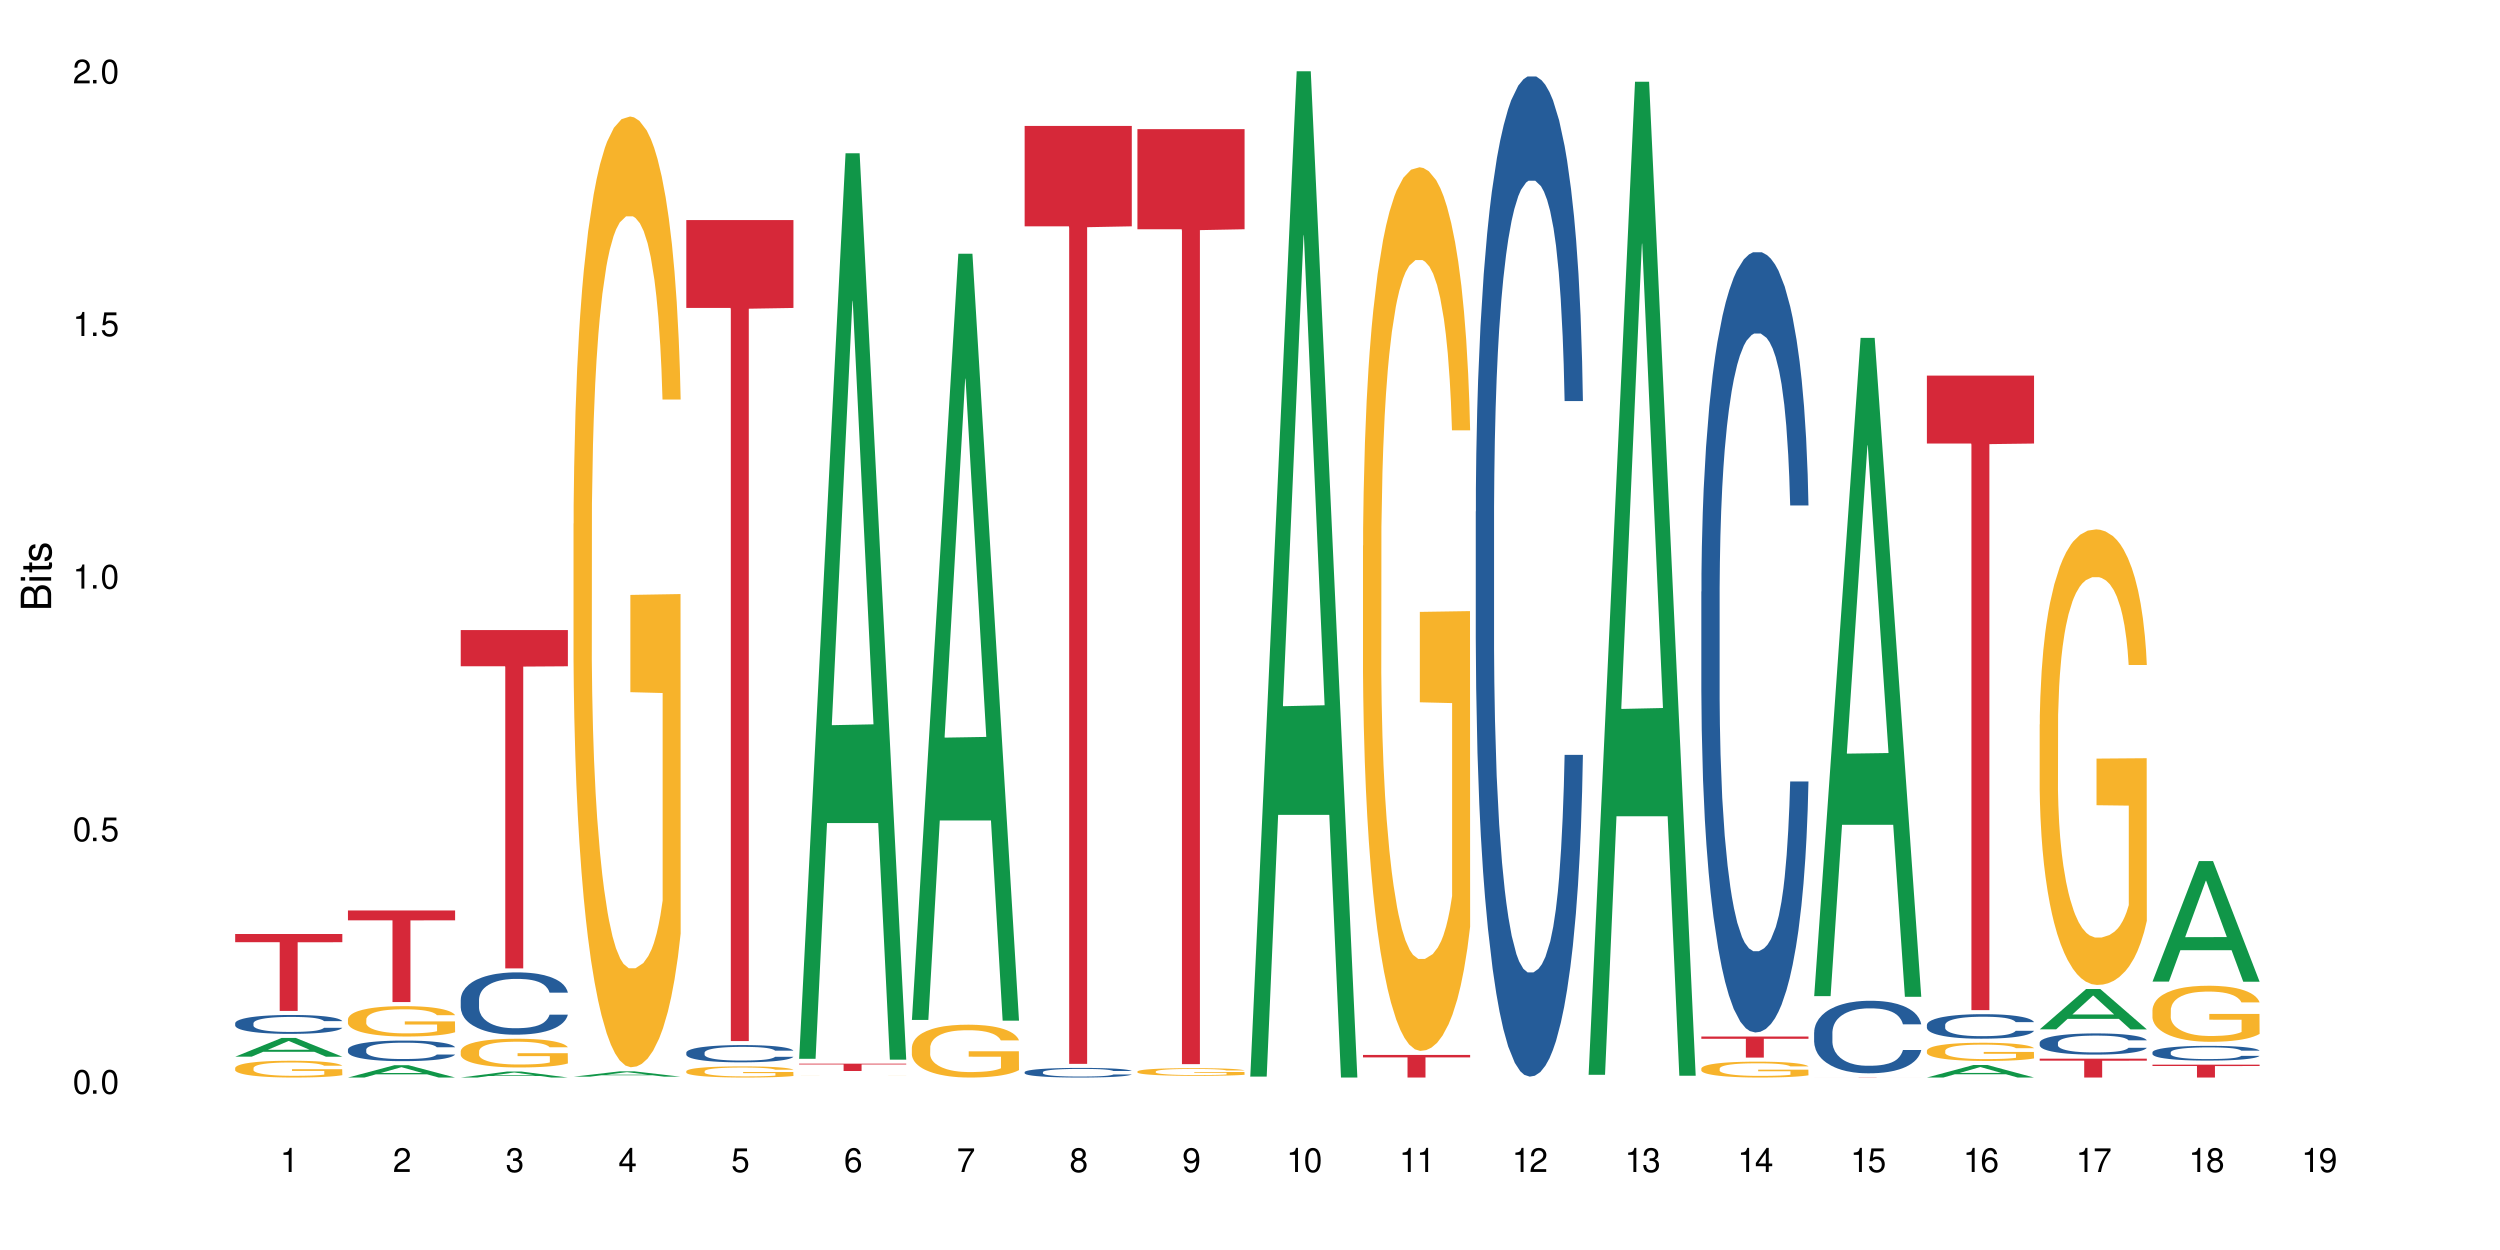 <?xml version="1.0" encoding="UTF-8"?>
<svg xmlns="http://www.w3.org/2000/svg" xmlns:xlink="http://www.w3.org/1999/xlink" width="720" height="360" viewBox="0 0 720 360">
<defs>
<g>
<g id="glyph-0-0">
</g>
<g id="glyph-0-1">
<path d="M 2.641 -6.938 C 2 -6.938 1.422 -6.656 1.078 -6.172 C 0.641 -5.562 0.406 -4.641 0.406 -3.359 C 0.406 -1.016 1.188 0.219 2.641 0.219 C 4.078 0.219 4.859 -1.016 4.859 -3.297 C 4.859 -4.641 4.656 -5.547 4.203 -6.172 C 3.844 -6.656 3.281 -6.938 2.641 -6.938 Z M 2.641 -6.188 C 3.547 -6.188 4 -5.25 4 -3.375 C 4 -1.406 3.562 -0.484 2.625 -0.484 C 1.734 -0.484 1.281 -1.438 1.281 -3.344 C 1.281 -5.25 1.734 -6.188 2.641 -6.188 Z M 2.641 -6.188 "/>
</g>
<g id="glyph-0-2">
<path d="M 1.828 -1 L 0.828 -1 L 0.828 0 L 1.828 0 Z M 1.828 -1 "/>
</g>
<g id="glyph-0-3">
<path d="M 4.562 -6.797 L 1.062 -6.797 L 0.547 -3.094 L 1.328 -3.094 C 1.719 -3.562 2.047 -3.734 2.578 -3.734 C 3.484 -3.734 4.062 -3.109 4.062 -2.094 C 4.062 -1.125 3.484 -0.531 2.578 -0.531 C 1.828 -0.531 1.375 -0.906 1.188 -1.672 L 0.328 -1.672 C 0.453 -1.109 0.547 -0.844 0.75 -0.594 C 1.125 -0.078 1.828 0.219 2.594 0.219 C 3.969 0.219 4.922 -0.781 4.922 -2.219 C 4.922 -3.562 4.031 -4.484 2.719 -4.484 C 2.25 -4.484 1.859 -4.359 1.469 -4.062 L 1.734 -5.969 L 4.562 -5.969 Z M 4.562 -6.797 "/>
</g>
<g id="glyph-0-4">
<path d="M 2.484 -4.938 L 2.484 0 L 3.328 0 L 3.328 -6.938 L 2.766 -6.938 C 2.469 -5.875 2.281 -5.734 0.984 -5.562 L 0.984 -4.938 Z M 2.484 -4.938 "/>
</g>
<g id="glyph-0-5">
<path d="M 4.859 -0.828 L 1.281 -0.828 C 1.359 -1.406 1.672 -1.781 2.5 -2.281 L 3.469 -2.828 C 4.406 -3.344 4.906 -4.062 4.906 -4.906 C 4.906 -5.484 4.672 -6.031 4.266 -6.406 C 3.859 -6.766 3.375 -6.938 2.719 -6.938 C 1.859 -6.938 1.219 -6.625 0.844 -6.031 C 0.609 -5.672 0.5 -5.234 0.484 -4.531 L 1.328 -4.531 C 1.359 -5.016 1.406 -5.281 1.531 -5.516 C 1.75 -5.938 2.188 -6.203 2.703 -6.203 C 3.469 -6.203 4.031 -5.641 4.031 -4.891 C 4.031 -4.344 3.719 -3.859 3.125 -3.516 L 2.234 -3 C 0.812 -2.172 0.406 -1.531 0.328 -0.016 L 4.859 -0.016 Z M 4.859 -0.828 "/>
</g>
<g id="glyph-0-6">
<path d="M 2.125 -3.188 L 2.578 -3.188 C 3.5 -3.188 3.984 -2.766 3.984 -1.922 C 3.984 -1.062 3.469 -0.531 2.594 -0.531 C 1.656 -0.531 1.203 -1 1.156 -2.016 L 0.312 -2.016 C 0.344 -1.453 0.438 -1.094 0.609 -0.781 C 0.953 -0.109 1.625 0.219 2.547 0.219 C 3.953 0.219 4.859 -0.625 4.859 -1.938 C 4.859 -2.828 4.516 -3.297 3.703 -3.594 C 4.344 -3.844 4.656 -4.328 4.656 -5.031 C 4.656 -6.219 3.875 -6.938 2.578 -6.938 C 1.203 -6.938 0.484 -6.172 0.453 -4.703 L 1.297 -4.703 C 1.312 -5.125 1.344 -5.359 1.453 -5.578 C 1.641 -5.969 2.062 -6.203 2.594 -6.203 C 3.344 -6.203 3.797 -5.75 3.797 -5 C 3.797 -4.516 3.609 -4.219 3.25 -4.047 C 3.016 -3.953 2.703 -3.922 2.125 -3.906 Z M 2.125 -3.188 "/>
</g>
<g id="glyph-0-7">
<path d="M 3.141 -1.672 L 3.141 0 L 3.984 0 L 3.984 -1.672 L 4.984 -1.672 L 4.984 -2.438 L 3.984 -2.438 L 3.984 -6.938 L 3.359 -6.938 L 0.266 -2.578 L 0.266 -1.672 Z M 3.141 -2.438 L 1 -2.438 L 3.141 -5.5 Z M 3.141 -2.438 "/>
</g>
<g id="glyph-0-8">
<path d="M 4.781 -5.125 C 4.609 -6.266 3.891 -6.938 2.844 -6.938 C 2.094 -6.938 1.422 -6.578 1.031 -5.953 C 0.594 -5.266 0.406 -4.422 0.406 -3.172 C 0.406 -2 0.578 -1.25 0.984 -0.641 C 1.359 -0.078 1.953 0.219 2.703 0.219 C 3.984 0.219 4.922 -0.75 4.922 -2.094 C 4.922 -3.375 4.062 -4.281 2.844 -4.281 C 2.172 -4.281 1.641 -4.031 1.281 -3.516 C 1.281 -5.234 1.828 -6.188 2.797 -6.188 C 3.391 -6.188 3.797 -5.797 3.938 -5.125 Z M 2.734 -3.531 C 3.547 -3.531 4.062 -2.953 4.062 -2.031 C 4.062 -1.156 3.484 -0.531 2.703 -0.531 C 1.922 -0.531 1.328 -1.188 1.328 -2.078 C 1.328 -2.938 1.906 -3.531 2.734 -3.531 Z M 2.734 -3.531 "/>
</g>
<g id="glyph-0-9">
<path d="M 4.984 -6.797 L 0.438 -6.797 L 0.438 -5.969 L 4.109 -5.969 C 2.5 -3.656 1.828 -2.234 1.328 0 L 2.219 0 C 2.594 -2.172 3.453 -4.047 4.984 -6.094 Z M 4.984 -6.797 "/>
</g>
<g id="glyph-0-10">
<path d="M 3.75 -3.656 C 4.469 -4.094 4.688 -4.438 4.688 -5.078 C 4.688 -6.172 3.844 -6.938 2.641 -6.938 C 1.438 -6.938 0.594 -6.172 0.594 -5.094 C 0.594 -4.438 0.812 -4.094 1.516 -3.656 C 0.734 -3.266 0.359 -2.703 0.359 -1.922 C 0.359 -0.656 1.281 0.219 2.641 0.219 C 3.984 0.219 4.922 -0.656 4.922 -1.922 C 4.922 -2.703 4.531 -3.266 3.75 -3.656 Z M 2.641 -6.188 C 3.359 -6.188 3.812 -5.75 3.812 -5.062 C 3.812 -4.406 3.344 -3.984 2.641 -3.984 C 1.922 -3.984 1.453 -4.406 1.453 -5.078 C 1.453 -5.75 1.922 -6.188 2.641 -6.188 Z M 2.641 -3.266 C 3.484 -3.266 4.062 -2.719 4.062 -1.906 C 4.062 -1.078 3.484 -0.531 2.625 -0.531 C 1.797 -0.531 1.219 -1.094 1.219 -1.906 C 1.219 -2.719 1.781 -3.266 2.641 -3.266 Z M 2.641 -3.266 "/>
</g>
<g id="glyph-0-11">
<path d="M 0.516 -1.578 C 0.672 -0.453 1.406 0.219 2.438 0.219 C 3.188 0.219 3.859 -0.141 4.266 -0.766 C 4.688 -1.453 4.891 -2.297 4.891 -3.547 C 4.891 -4.719 4.703 -5.453 4.312 -6.078 C 3.938 -6.641 3.344 -6.938 2.594 -6.938 C 1.297 -6.938 0.359 -5.969 0.359 -4.625 C 0.359 -3.344 1.234 -2.453 2.453 -2.453 C 3.094 -2.453 3.578 -2.672 4.016 -3.203 C 4 -1.484 3.469 -0.531 2.5 -0.531 C 1.906 -0.531 1.484 -0.906 1.359 -1.578 Z M 2.578 -6.203 C 3.375 -6.203 3.969 -5.531 3.969 -4.641 C 3.969 -3.797 3.391 -3.188 2.547 -3.188 C 1.734 -3.188 1.234 -3.766 1.234 -4.688 C 1.234 -5.562 1.797 -6.203 2.578 -6.203 Z M 2.578 -6.203 "/>
</g>
<g id="glyph-1-0">
</g>
<g id="glyph-1-1">
<path d="M 0 -0.953 L 0 -4.891 C 0 -5.719 -0.234 -6.344 -0.734 -6.797 C -1.188 -7.234 -1.812 -7.469 -2.5 -7.469 C -3.547 -7.469 -4.188 -7 -4.625 -5.875 C -4.984 -6.688 -5.625 -7.094 -6.531 -7.094 C -7.172 -7.094 -7.734 -6.859 -8.141 -6.391 C -8.562 -5.922 -8.75 -5.344 -8.75 -4.5 L -8.75 -0.953 Z M -4.984 -2.062 L -7.766 -2.062 L -7.766 -4.219 C -7.766 -4.844 -7.688 -5.203 -7.453 -5.5 C -7.219 -5.812 -6.859 -5.969 -6.375 -5.969 C -5.891 -5.969 -5.531 -5.812 -5.297 -5.5 C -5.062 -5.203 -4.984 -4.844 -4.984 -4.219 Z M -0.984 -2.062 L -4 -2.062 L -4 -4.781 C -4 -5.766 -3.438 -6.359 -2.484 -6.359 C -1.547 -6.359 -0.984 -5.766 -0.984 -4.781 Z M -0.984 -2.062 "/>
</g>
<g id="glyph-1-2">
<path d="M -6.281 -1.797 L -6.281 -0.797 L 0 -0.797 L 0 -1.797 Z M -8.75 -1.797 L -8.75 -0.797 L -7.484 -0.797 L -7.484 -1.797 Z M -8.75 -1.797 "/>
</g>
<g id="glyph-1-3">
<path d="M -6.281 -3.047 L -6.281 -2.016 L -8.016 -2.016 L -8.016 -1.016 L -6.281 -1.016 L -6.281 -0.172 L -5.469 -0.172 L -5.469 -1.016 L -0.719 -1.016 C -0.078 -1.016 0.281 -1.453 0.281 -2.234 C 0.281 -2.5 0.25 -2.719 0.188 -3.047 L -0.641 -3.047 C -0.609 -2.906 -0.594 -2.766 -0.594 -2.562 C -0.594 -2.141 -0.719 -2.016 -1.156 -2.016 L -5.469 -2.016 L -5.469 -3.047 Z M -6.281 -3.047 "/>
</g>
<g id="glyph-1-4">
<path d="M -4.531 -5.25 C -5.766 -5.25 -6.469 -4.422 -6.469 -2.969 C -6.469 -1.516 -5.719 -0.562 -4.547 -0.562 C -3.562 -0.562 -3.094 -1.062 -2.734 -2.562 L -2.516 -3.484 C -2.344 -4.188 -2.094 -4.469 -1.641 -4.469 C -1.047 -4.469 -0.641 -3.875 -0.641 -3 C -0.641 -2.453 -0.797 -2 -1.062 -1.75 C -1.25 -1.594 -1.422 -1.531 -1.875 -1.469 L -1.875 -0.406 C -0.422 -0.453 0.281 -1.266 0.281 -2.922 C 0.281 -4.5 -0.5 -5.516 -1.719 -5.516 C -2.656 -5.516 -3.172 -4.984 -3.469 -3.734 L -3.703 -2.766 C -3.891 -1.953 -4.156 -1.609 -4.594 -1.609 C -5.188 -1.609 -5.547 -2.125 -5.547 -2.938 C -5.547 -3.75 -5.203 -4.172 -4.531 -4.203 Z M -4.531 -5.25 "/>
</g>
</g>
</defs>
<rect x="-72" y="-36" width="864" height="432" fill="rgb(100%, 100%, 100%)" fill-opacity="1"/>
<path fill-rule="nonzero" fill="rgb(6.275%, 58.824%, 28.235%)" fill-opacity="1" d="M 67.73 304.324 L 67.766 304.32 L 81.117 298.922 L 85.172 298.922 L 98.59 304.332 L 93.875 304.332 L 90.512 302.918 L 75.773 302.918 L 72.477 304.324 L 67.73 304.324 L 77.191 302.336 L 89.16 302.328 L 83.191 299.805 L 83.125 299.801 L 83.059 299.816 L 77.16 302.328 L 77.191 302.336 Z M 67.73 304.324 "/>
<path fill-rule="nonzero" fill="rgb(14.51%, 36.078%, 60%)" fill-opacity="1" d="M 67.73 294.684 L 67.77 294.676 L 67.77 294.559 L 67.883 294.367 L 68.145 294.129 L 68.41 293.965 L 69.086 293.672 L 70.027 293.387 L 71.004 293.168 L 71.719 293.039 L 72.359 292.938 L 73.828 292.754 L 74.77 292.66 L 75.785 292.574 L 77.027 292.492 L 77.93 292.441 L 79.961 292.363 L 81.465 292.328 L 82.633 292.312 L 85.152 292.312 L 86.66 292.332 L 87.75 292.355 L 88.953 292.398 L 89.969 292.441 L 91.738 292.551 L 93.32 292.691 L 94.035 292.77 L 95.164 292.926 L 96.027 293.074 L 96.633 293.203 L 97.309 293.387 L 97.91 293.613 L 98.363 293.867 L 98.59 294.078 L 93.32 294.078 L 93.055 293.879 L 92.754 293.727 L 92.191 293.523 L 91.625 293.379 L 90.836 293.234 L 90.121 293.137 L 89.145 293.043 L 88.277 292.984 L 87.375 292.938 L 86.508 292.91 L 84.852 292.879 L 82.934 292.879 L 82.219 292.891 L 80.75 292.93 L 79.961 292.965 L 78.832 293.035 L 78.043 293.098 L 77.102 293.199 L 76.461 293.281 L 75.672 293.414 L 75.105 293.527 L 74.469 293.691 L 74.09 293.816 L 73.75 293.953 L 73.449 294.117 L 73.227 294.293 L 73.074 294.477 L 73 294.656 L 73 295.43 L 73.074 295.609 L 73.262 295.816 L 73.75 296.121 L 74.469 296.383 L 75.293 296.594 L 76.086 296.742 L 76.535 296.812 L 77.137 296.891 L 78.078 296.992 L 79.434 297.09 L 80.223 297.133 L 81.43 297.172 L 82.672 297.191 L 84.324 297.191 L 85.793 297.172 L 86.773 297.145 L 87.789 297.105 L 89.18 297.02 L 90.047 296.941 L 90.797 296.848 L 91.363 296.754 L 91.738 296.672 L 92.305 296.52 L 92.754 296.348 L 93.094 296.176 L 93.32 296.008 L 98.59 296.008 L 98.363 296.203 L 98.023 296.398 L 97.684 296.543 L 97.156 296.719 L 96.555 296.871 L 95.691 297.047 L 94.977 297.16 L 94.035 297.285 L 93.168 297.379 L 92.227 297.465 L 90.836 297.562 L 89.934 297.613 L 88.953 297.66 L 87.789 297.699 L 86.32 297.734 L 84.738 297.754 L 83.273 297.758 L 81.691 297.75 L 80.523 297.727 L 78.984 297.684 L 77.062 297.594 L 75.672 297.5 L 74.578 297.406 L 73.641 297.305 L 72.586 297.172 L 71.23 296.953 L 70.402 296.781 L 69.84 296.645 L 69.199 296.449 L 68.746 296.273 L 68.219 295.996 L 67.844 295.641 L 67.73 295.367 Z M 67.73 294.684 "/>
<path fill-rule="nonzero" fill="rgb(96.863%, 70.196%, 16.863%)" fill-opacity="1" d="M 67.73 307.566 L 67.77 307.562 L 67.77 307.473 L 67.918 307.273 L 68.297 307 L 68.785 306.777 L 69.312 306.598 L 69.648 306.508 L 70.215 306.375 L 70.703 306.277 L 71.945 306.078 L 73.527 305.891 L 74.391 305.812 L 75.371 305.738 L 76.762 305.652 L 77.402 305.621 L 79.359 305.551 L 81.578 305.508 L 84.023 305.492 L 85.152 305.5 L 86.695 305.516 L 88.805 305.566 L 90.008 305.609 L 90.949 305.652 L 91.926 305.711 L 93.133 305.801 L 94.262 305.906 L 95.164 306.012 L 96.066 306.145 L 96.82 306.285 L 97.461 306.441 L 98.023 306.625 L 98.363 306.781 L 98.59 306.934 L 93.355 306.934 L 93.055 306.781 L 92.719 306.66 L 92.152 306.516 L 91.59 306.41 L 91.023 306.324 L 89.969 306.211 L 89.066 306.141 L 87.938 306.078 L 86.848 306.039 L 85.605 306.012 L 84.852 306.004 L 82.859 306.004 L 81.051 306.031 L 80 306.07 L 79.246 306.105 L 78.191 306.172 L 77.551 306.223 L 77.176 306.258 L 76.047 306.395 L 75.293 306.52 L 74.879 306.602 L 74.355 306.734 L 73.977 306.855 L 73.562 307.031 L 73.34 307.164 L 73.035 307.465 L 73 308.262 L 73.113 308.43 L 73.34 308.609 L 73.641 308.77 L 74.09 308.938 L 74.543 309.062 L 75.332 309.238 L 76.008 309.352 L 76.535 309.426 L 77.551 309.547 L 77.965 309.586 L 78.945 309.664 L 79.961 309.727 L 81.203 309.781 L 82.145 309.805 L 83.648 309.828 L 85.566 309.828 L 87.824 309.801 L 89.254 309.766 L 90.234 309.73 L 90.875 309.699 L 91.664 309.652 L 92.227 309.609 L 92.754 309.559 L 93.395 309.484 L 93.395 308.43 L 84.102 308.422 L 84.102 307.93 L 98.551 307.926 L 98.59 309.652 L 97.797 309.77 L 96.82 309.887 L 95.879 309.973 L 94.898 310.051 L 93.508 310.133 L 92.379 310.188 L 90.648 310.25 L 89.066 310.289 L 87.41 310.316 L 85.945 310.328 L 84.215 310.332 L 82.672 310.324 L 81.016 310.297 L 79.699 310.262 L 78.492 310.219 L 77.289 310.16 L 75.785 310.066 L 74.805 309.992 L 73.789 309.898 L 72.773 309.789 L 71.871 309.668 L 71.27 309.578 L 70.668 309.473 L 70.027 309.34 L 69.426 309.188 L 68.973 309.051 L 68.559 308.895 L 68.258 308.75 L 67.957 308.551 L 67.805 308.395 L 67.73 308.254 Z M 67.73 307.566 "/>
<path fill-rule="nonzero" fill="rgb(83.922%, 15.686%, 22.353%)" fill-opacity="1" d="M 67.73 268.988 L 98.59 268.988 L 98.59 271.359 L 85.727 271.379 L 85.727 291.148 L 80.555 291.148 L 80.555 271.402 L 80.48 271.359 L 67.73 271.359 Z M 67.73 268.988 "/>
<path fill-rule="nonzero" fill="rgb(6.275%, 58.824%, 28.235%)" fill-opacity="1" d="M 100.211 310.328 L 100.246 310.324 L 113.598 306.777 L 117.652 306.777 L 131.07 310.332 L 126.355 310.332 L 122.992 309.406 L 108.258 309.406 L 104.961 310.328 L 100.211 310.328 L 109.672 309.02 L 121.641 309.02 L 115.672 307.359 L 115.609 307.355 L 115.543 307.367 L 109.641 309.02 L 109.672 309.02 Z M 100.211 310.328 "/>
<path fill-rule="nonzero" fill="rgb(14.51%, 36.078%, 60%)" fill-opacity="1" d="M 100.211 302.262 L 100.25 302.258 L 100.25 302.129 L 100.363 301.922 L 100.625 301.66 L 100.891 301.484 L 101.566 301.164 L 102.508 300.855 L 103.484 300.613 L 104.199 300.473 L 104.84 300.367 L 106.309 300.164 L 107.25 300.062 L 108.266 299.969 L 109.508 299.879 L 110.41 299.824 L 112.441 299.738 L 113.945 299.699 L 115.113 299.684 L 117.637 299.684 L 119.141 299.703 L 120.23 299.73 L 121.438 299.773 L 122.453 299.824 L 124.219 299.941 L 125.801 300.094 L 126.516 300.18 L 127.645 300.348 L 128.512 300.512 L 129.113 300.652 L 129.789 300.855 L 130.391 301.098 L 130.844 301.375 L 131.07 301.609 L 125.801 301.609 L 125.539 301.391 L 125.234 301.223 L 124.672 301 L 124.105 300.844 L 123.316 300.688 L 122.602 300.582 L 121.625 300.48 L 120.758 300.414 L 119.855 300.367 L 118.988 300.332 L 117.332 300.301 L 115.414 300.301 L 114.699 300.312 L 113.23 300.355 L 112.441 300.395 L 111.312 300.469 L 110.523 300.539 L 109.582 300.648 L 108.941 300.738 L 108.152 300.879 L 107.586 301.004 L 106.949 301.184 L 106.57 301.32 L 106.234 301.473 L 105.934 301.652 L 105.707 301.84 L 105.555 302.043 L 105.48 302.238 L 105.48 303.078 L 105.555 303.273 L 105.742 303.5 L 106.234 303.832 L 106.949 304.117 L 107.777 304.348 L 108.566 304.508 L 109.016 304.586 L 109.621 304.672 L 110.559 304.781 L 111.914 304.887 L 112.707 304.934 L 113.91 304.977 L 115.152 304.996 L 116.809 304.996 L 118.273 304.977 L 119.254 304.949 L 120.27 304.906 L 121.66 304.812 L 122.527 304.727 L 123.281 304.621 L 123.844 304.52 L 124.219 304.434 L 124.785 304.266 L 125.234 304.082 L 125.574 303.891 L 125.801 303.707 L 131.07 303.707 L 130.844 303.922 L 130.504 304.133 L 130.164 304.293 L 129.641 304.48 L 129.035 304.648 L 128.172 304.84 L 127.457 304.965 L 126.516 305.102 L 125.648 305.203 L 124.711 305.297 L 123.316 305.402 L 122.414 305.457 L 121.438 305.508 L 120.27 305.551 L 118.801 305.586 L 117.223 305.609 L 115.754 305.613 L 114.172 305.605 L 113.008 305.582 L 111.465 305.535 L 109.543 305.438 L 108.152 305.332 L 107.062 305.23 L 106.121 305.121 L 105.066 304.977 L 103.711 304.738 L 102.883 304.551 L 102.32 304.398 L 101.68 304.188 L 101.227 304 L 100.703 303.695 L 100.324 303.309 L 100.211 303.012 Z M 100.211 302.262 "/>
<path fill-rule="nonzero" fill="rgb(96.863%, 70.196%, 16.863%)" fill-opacity="1" d="M 100.211 293.512 L 100.25 293.504 L 100.25 293.344 L 100.398 292.984 L 100.777 292.488 L 101.266 292.082 L 101.793 291.762 L 102.133 291.594 L 102.695 291.355 L 103.184 291.18 L 104.426 290.82 L 106.008 290.484 L 106.871 290.34 L 107.852 290.203 L 109.242 290.051 L 109.883 289.996 L 111.84 289.867 L 114.059 289.789 L 116.508 289.762 L 117.637 289.773 L 119.18 289.805 L 121.285 289.891 L 122.488 289.973 L 123.43 290.051 L 124.41 290.156 L 125.613 290.316 L 126.742 290.508 L 127.645 290.699 L 128.547 290.938 L 129.301 291.195 L 129.941 291.473 L 130.504 291.809 L 130.844 292.09 L 131.07 292.371 L 125.84 292.371 L 125.539 292.09 L 125.199 291.875 L 124.633 291.609 L 124.07 291.418 L 123.504 291.266 L 122.453 291.059 L 121.547 290.93 L 120.418 290.82 L 119.328 290.746 L 118.086 290.699 L 117.332 290.684 L 115.34 290.684 L 113.531 290.738 L 112.48 290.805 L 111.727 290.867 L 110.672 290.988 L 110.035 291.082 L 109.656 291.148 L 108.527 291.395 L 107.777 291.617 L 107.363 291.77 L 106.836 292.012 L 106.457 292.227 L 106.043 292.547 L 105.82 292.785 L 105.52 293.328 L 105.48 294.77 L 105.594 295.074 L 105.82 295.398 L 106.121 295.688 L 106.57 295.992 L 107.023 296.223 L 107.812 296.535 L 108.492 296.742 L 109.016 296.879 L 110.035 297.094 L 110.449 297.168 L 111.426 297.312 L 112.441 297.422 L 113.684 297.52 L 114.625 297.566 L 116.129 297.605 L 118.051 297.605 L 120.309 297.559 L 121.738 297.496 L 122.715 297.43 L 123.355 297.375 L 124.145 297.289 L 124.711 297.207 L 125.234 297.121 L 125.875 296.984 L 125.875 295.074 L 116.582 295.066 L 116.582 294.168 L 131.031 294.16 L 131.07 297.289 L 130.277 297.504 L 129.301 297.711 L 128.359 297.871 L 127.383 298.008 L 125.988 298.16 L 124.859 298.254 L 123.129 298.367 L 121.547 298.438 L 119.895 298.488 L 118.426 298.512 L 116.695 298.52 L 115.152 298.504 L 113.496 298.453 L 112.18 298.391 L 110.973 298.312 L 109.77 298.207 L 108.266 298.039 L 107.285 297.902 L 106.27 297.734 L 105.254 297.535 L 104.352 297.32 L 103.75 297.152 L 103.148 296.961 L 102.508 296.719 L 101.906 296.449 L 101.453 296.199 L 101.039 295.922 L 100.738 295.656 L 100.438 295.297 L 100.289 295.008 L 100.211 294.762 Z M 100.211 293.512 "/>
<path fill-rule="nonzero" fill="rgb(83.922%, 15.686%, 22.353%)" fill-opacity="1" d="M 100.211 262.223 L 131.07 262.223 L 131.07 265.047 L 118.207 265.074 L 118.207 288.602 L 113.035 288.602 L 113.035 265.098 L 112.961 265.047 L 100.211 265.047 Z M 100.211 262.223 "/>
<path fill-rule="nonzero" fill="rgb(6.275%, 58.824%, 28.235%)" fill-opacity="1" d="M 132.691 310.332 L 132.727 310.328 L 146.078 308.598 L 150.133 308.598 L 163.551 310.332 L 158.836 310.332 L 155.473 309.879 L 140.738 309.879 L 137.441 310.332 L 132.691 310.332 L 142.156 309.691 L 154.121 309.691 L 148.156 308.883 L 148.09 308.883 L 148.023 308.887 L 142.121 309.691 L 142.156 309.691 Z M 132.691 310.332 "/>
<path fill-rule="nonzero" fill="rgb(14.51%, 36.078%, 60%)" fill-opacity="1" d="M 132.691 287.863 L 132.73 287.848 L 132.73 287.453 L 132.844 286.828 L 133.105 286.043 L 133.371 285.5 L 134.047 284.535 L 134.988 283.602 L 135.969 282.879 L 136.684 282.453 L 137.32 282.125 L 138.789 281.52 L 139.73 281.207 L 140.746 280.93 L 141.988 280.648 L 142.891 280.484 L 144.922 280.223 L 146.43 280.109 L 147.594 280.059 L 150.117 280.059 L 151.621 280.125 L 152.711 280.207 L 153.918 280.34 L 154.934 280.484 L 156.703 280.848 L 158.281 281.305 L 158.996 281.566 L 160.125 282.074 L 160.992 282.566 L 161.594 282.992 L 162.27 283.602 L 162.871 284.34 L 163.324 285.176 L 163.551 285.879 L 158.281 285.879 L 158.02 285.223 L 157.719 284.715 L 157.152 284.043 L 156.59 283.566 L 155.797 283.094 L 155.082 282.781 L 154.105 282.469 L 153.238 282.273 L 152.336 282.125 L 151.469 282.027 L 149.816 281.93 L 147.895 281.93 L 147.18 281.961 L 145.715 282.094 L 144.922 282.207 L 143.793 282.438 L 143.004 282.648 L 142.062 282.977 L 141.422 283.258 L 140.633 283.684 L 140.07 284.059 L 139.43 284.602 L 139.051 285.012 L 138.715 285.469 L 138.414 286.012 L 138.188 286.582 L 138.035 287.191 L 137.961 287.781 L 137.961 290.32 L 138.035 290.91 L 138.227 291.602 L 138.715 292.602 L 139.43 293.469 L 140.258 294.156 L 141.047 294.648 L 141.5 294.879 L 142.102 295.141 L 143.043 295.469 L 144.395 295.797 L 145.188 295.93 L 146.391 296.059 L 147.633 296.125 L 149.289 296.125 L 150.754 296.059 L 151.734 295.977 L 152.75 295.848 L 154.141 295.566 L 155.008 295.305 L 155.762 294.992 L 156.324 294.684 L 156.703 294.418 L 157.266 293.91 L 157.719 293.355 L 158.055 292.781 L 158.281 292.223 L 163.551 292.223 L 163.324 292.879 L 162.984 293.52 L 162.648 293.992 L 162.121 294.566 L 161.52 295.074 L 160.652 295.648 L 159.938 296.027 L 158.996 296.438 L 158.133 296.746 L 157.191 297.027 L 155.797 297.355 L 154.895 297.52 L 153.918 297.664 L 152.75 297.797 L 151.281 297.91 L 149.703 297.977 L 148.234 297.992 L 146.652 297.961 L 145.488 297.895 L 143.945 297.746 L 142.023 297.453 L 140.633 297.141 L 139.543 296.828 L 138.602 296.5 L 137.547 296.059 L 136.191 295.34 L 135.363 294.781 L 134.801 294.32 L 134.16 293.684 L 133.711 293.109 L 133.184 292.191 L 132.805 291.027 L 132.691 290.125 Z M 132.691 287.863 "/>
<path fill-rule="nonzero" fill="rgb(96.863%, 70.196%, 16.863%)" fill-opacity="1" d="M 132.691 302.703 L 132.73 302.695 L 132.73 302.543 L 132.883 302.203 L 133.258 301.734 L 133.746 301.352 L 134.273 301.047 L 134.613 300.891 L 135.176 300.66 L 135.664 300.496 L 136.906 300.156 L 138.488 299.84 L 139.355 299.703 L 140.332 299.574 L 141.723 299.43 L 142.363 299.375 L 144.32 299.254 L 146.543 299.18 L 148.988 299.156 L 150.117 299.164 L 151.66 299.195 L 153.766 299.277 L 154.969 299.355 L 155.91 299.43 L 156.891 299.527 L 158.094 299.68 L 159.223 299.859 L 160.125 300.043 L 161.027 300.27 L 161.781 300.512 L 162.422 300.773 L 162.984 301.094 L 163.324 301.359 L 163.551 301.621 L 158.32 301.621 L 158.02 301.359 L 157.68 301.152 L 157.113 300.902 L 156.551 300.723 L 155.984 300.578 L 154.934 300.383 L 154.031 300.262 L 152.902 300.156 L 151.809 300.086 L 150.566 300.043 L 149.816 300.027 L 147.82 300.027 L 146.016 300.078 L 144.961 300.141 L 144.207 300.199 L 143.156 300.312 L 142.516 300.406 L 142.137 300.465 L 141.008 300.699 L 140.258 300.91 L 139.844 301.055 L 139.316 301.281 L 138.941 301.484 L 138.527 301.789 L 138.301 302.016 L 138 302.527 L 137.961 303.891 L 138.074 304.176 L 138.301 304.488 L 138.602 304.758 L 139.051 305.047 L 139.504 305.266 L 140.293 305.562 L 140.973 305.758 L 141.5 305.887 L 142.516 306.09 L 142.93 306.156 L 143.906 306.293 L 144.922 306.398 L 146.164 306.492 L 147.105 306.535 L 148.609 306.574 L 150.531 306.574 L 152.789 306.527 L 154.219 306.469 L 155.195 306.406 L 155.836 306.355 L 156.625 306.27 L 157.191 306.195 L 157.719 306.113 L 158.355 305.984 L 158.355 304.176 L 149.062 304.168 L 149.062 303.324 L 163.512 303.316 L 163.551 306.27 L 162.762 306.477 L 161.781 306.672 L 160.84 306.824 L 159.863 306.953 L 158.469 307.094 L 157.34 307.188 L 155.609 307.293 L 154.031 307.359 L 152.375 307.406 L 150.906 307.43 L 149.176 307.434 L 147.633 307.422 L 145.977 307.375 L 144.66 307.316 L 143.457 307.238 L 142.25 307.141 L 140.746 306.98 L 139.766 306.852 L 138.75 306.695 L 137.734 306.504 L 136.832 306.301 L 136.23 306.145 L 135.629 305.961 L 134.988 305.734 L 134.387 305.477 L 133.934 305.242 L 133.52 304.98 L 133.219 304.73 L 132.918 304.391 L 132.77 304.117 L 132.691 303.883 Z M 132.691 302.703 "/>
<path fill-rule="nonzero" fill="rgb(83.922%, 15.686%, 22.353%)" fill-opacity="1" d="M 132.691 181.457 L 163.551 181.457 L 163.551 191.887 L 150.691 191.977 L 150.691 278.895 L 145.516 278.895 L 145.516 192.07 L 145.441 191.887 L 132.691 191.887 Z M 132.691 181.457 "/>
<path fill-rule="nonzero" fill="rgb(6.275%, 58.824%, 28.235%)" fill-opacity="1" d="M 165.176 310.086 L 165.207 310.082 L 178.559 308.535 L 182.613 308.535 L 196.031 310.086 L 191.316 310.086 L 187.953 309.68 L 173.219 309.68 L 169.922 310.086 L 165.176 310.086 L 174.637 309.512 L 186.602 309.512 L 180.637 308.789 L 180.57 308.785 L 180.504 308.789 L 174.602 309.512 L 174.637 309.512 Z M 165.176 310.086 "/>
<path fill-rule="nonzero" fill="rgb(96.863%, 70.196%, 16.863%)" fill-opacity="1" d="M 165.176 150.832 L 165.211 150.582 L 165.211 145.578 L 165.363 134.328 L 165.738 118.824 L 166.227 106.07 L 166.754 96.066 L 167.094 90.816 L 167.656 83.312 L 168.148 77.812 L 169.391 66.559 L 170.969 56.059 L 171.836 51.555 L 172.812 47.305 L 174.207 42.555 L 174.844 40.805 L 176.801 36.801 L 179.023 34.301 L 181.469 33.551 L 182.598 33.801 L 184.141 34.801 L 186.246 37.551 L 187.453 40.055 L 188.391 42.555 L 189.371 45.805 L 190.574 50.805 L 191.703 56.809 L 192.605 62.809 L 193.512 70.309 L 194.262 78.312 L 194.902 87.066 L 195.465 97.566 L 195.805 106.32 L 196.031 115.07 L 190.801 115.07 L 190.5 106.32 L 190.16 99.566 L 189.598 91.316 L 189.031 85.312 L 188.469 80.562 L 187.414 74.062 L 186.512 70.059 L 185.383 66.559 L 184.289 64.309 L 183.047 62.809 L 182.297 62.309 L 180.301 62.309 L 178.496 64.059 L 177.441 66.059 L 176.688 68.059 L 175.637 71.812 L 174.996 74.812 L 174.621 76.812 L 173.492 84.562 L 172.738 91.566 L 172.324 96.316 L 171.797 103.82 L 171.422 110.57 L 171.008 120.574 L 170.781 128.074 L 170.48 145.078 L 170.441 190.09 L 170.555 199.594 L 170.781 209.848 L 171.082 218.848 L 171.535 228.352 L 171.984 235.602 L 172.777 245.355 L 173.453 251.855 L 173.98 256.105 L 174.996 262.859 L 175.41 265.109 L 176.387 269.609 L 177.402 273.113 L 178.645 276.113 L 179.586 277.613 L 181.09 278.863 L 183.012 278.863 L 185.27 277.363 L 186.699 275.363 L 187.676 273.363 L 188.316 271.609 L 189.105 268.859 L 189.672 266.359 L 190.199 263.609 L 190.84 259.359 L 190.84 199.594 L 181.543 199.344 L 181.543 171.336 L 195.992 171.086 L 196.031 268.859 L 195.242 275.613 L 194.262 282.113 L 193.32 287.113 L 192.344 291.367 L 190.949 296.117 L 189.82 299.117 L 188.09 302.617 L 186.512 304.871 L 184.855 306.371 L 183.387 307.121 L 181.656 307.371 L 180.113 306.871 L 178.457 305.371 L 177.141 303.371 L 175.938 300.867 L 174.73 297.617 L 173.227 292.367 L 172.25 288.117 L 171.234 282.863 L 170.215 276.613 L 169.312 269.859 L 168.711 264.609 L 168.109 258.609 L 167.469 251.105 L 166.867 242.605 L 166.414 234.852 L 166 226.102 L 165.699 217.848 L 165.398 206.594 L 165.25 197.594 L 165.176 189.84 Z M 165.176 150.832 "/>
<path fill-rule="nonzero" fill="rgb(14.51%, 36.078%, 60%)" fill-opacity="1" d="M 197.656 303.145 L 197.691 303.141 L 197.691 303.031 L 197.805 302.859 L 198.07 302.641 L 198.332 302.492 L 199.012 302.223 L 199.949 301.965 L 200.93 301.766 L 201.645 301.648 L 202.285 301.559 L 203.75 301.391 L 204.691 301.301 L 205.707 301.227 L 206.949 301.148 L 207.852 301.102 L 209.887 301.031 L 211.391 301 L 212.559 300.984 L 215.078 300.984 L 216.582 301.004 L 217.676 301.027 L 218.879 301.062 L 219.895 301.102 L 221.664 301.203 L 223.242 301.328 L 223.957 301.402 L 225.086 301.543 L 225.953 301.68 L 226.555 301.797 L 227.234 301.965 L 227.836 302.168 L 228.285 302.402 L 228.512 302.598 L 223.242 302.598 L 222.98 302.414 L 222.68 302.273 L 222.113 302.09 L 221.551 301.957 L 220.762 301.824 L 220.047 301.738 L 219.066 301.652 L 218.203 301.598 L 217.297 301.559 L 216.434 301.531 L 214.777 301.504 L 212.859 301.504 L 212.145 301.512 L 210.676 301.547 L 209.887 301.578 L 208.758 301.645 L 207.965 301.703 L 207.023 301.793 L 206.387 301.871 L 205.594 301.988 L 205.031 302.094 L 204.391 302.242 L 204.016 302.355 L 203.676 302.484 L 203.375 302.633 L 203.148 302.793 L 203 302.961 L 202.922 303.125 L 202.922 303.828 L 203 303.992 L 203.188 304.18 L 203.676 304.457 L 204.391 304.699 L 205.219 304.891 L 206.008 305.027 L 206.461 305.09 L 207.062 305.164 L 208.004 305.254 L 209.359 305.344 L 210.148 305.379 L 211.352 305.418 L 212.594 305.434 L 214.25 305.434 L 215.719 305.418 L 216.695 305.395 L 217.711 305.359 L 219.105 305.281 L 219.969 305.207 L 220.723 305.121 L 221.285 305.035 L 221.664 304.961 L 222.227 304.82 L 222.68 304.668 L 223.02 304.508 L 223.242 304.355 L 228.512 304.355 L 228.285 304.535 L 227.949 304.715 L 227.609 304.844 L 227.082 305.004 L 226.48 305.145 L 225.613 305.305 L 224.898 305.406 L 223.957 305.52 L 223.094 305.609 L 222.152 305.684 L 220.762 305.777 L 219.855 305.82 L 218.879 305.863 L 217.711 305.898 L 216.246 305.93 L 214.664 305.949 L 213.195 305.953 L 211.617 305.945 L 210.449 305.926 L 208.906 305.883 L 206.988 305.805 L 205.594 305.715 L 204.504 305.629 L 203.562 305.539 L 202.508 305.418 L 201.156 305.219 L 200.328 305.062 L 199.762 304.934 L 199.121 304.758 L 198.672 304.598 L 198.145 304.344 L 197.77 304.023 L 197.656 303.773 Z M 197.656 303.145 "/>
<path fill-rule="nonzero" fill="rgb(96.863%, 70.196%, 16.863%)" fill-opacity="1" d="M 197.656 308.492 L 197.691 308.492 L 197.691 308.434 L 197.844 308.301 L 198.219 308.117 L 198.707 307.969 L 199.234 307.852 L 199.574 307.789 L 200.141 307.699 L 200.629 307.637 L 201.871 307.504 L 203.449 307.379 L 204.316 307.328 L 205.293 307.277 L 206.688 307.223 L 207.324 307.203 L 209.281 307.156 L 211.504 307.125 L 213.949 307.117 L 215.078 307.121 L 216.621 307.133 L 218.727 307.164 L 219.934 307.191 L 220.875 307.223 L 221.852 307.262 L 223.055 307.32 L 224.184 307.391 L 225.086 307.461 L 225.992 307.547 L 226.742 307.641 L 227.383 307.746 L 227.949 307.867 L 228.285 307.973 L 228.512 308.074 L 223.281 308.074 L 222.98 307.973 L 222.641 307.891 L 222.078 307.793 L 221.512 307.723 L 220.949 307.668 L 219.895 307.594 L 218.992 307.547 L 217.863 307.504 L 216.77 307.477 L 215.531 307.461 L 214.777 307.453 L 212.781 307.453 L 210.977 307.477 L 209.922 307.5 L 209.172 307.523 L 208.117 307.566 L 207.477 307.602 L 207.102 307.625 L 205.973 307.715 L 205.219 307.797 L 204.805 307.855 L 204.277 307.941 L 203.902 308.02 L 203.488 308.137 L 203.262 308.227 L 202.961 308.426 L 202.922 308.953 L 203.035 309.066 L 203.262 309.188 L 203.562 309.293 L 204.016 309.406 L 204.465 309.488 L 205.258 309.605 L 205.934 309.68 L 206.461 309.73 L 207.477 309.809 L 207.891 309.836 L 208.867 309.891 L 209.887 309.93 L 211.125 309.965 L 212.066 309.984 L 213.574 309.996 L 215.492 309.996 L 217.75 309.98 L 219.18 309.957 L 220.156 309.934 L 220.797 309.914 L 221.59 309.879 L 222.152 309.852 L 222.68 309.82 L 223.32 309.77 L 223.32 309.066 L 214.023 309.062 L 214.023 308.734 L 228.473 308.73 L 228.512 309.879 L 227.723 309.961 L 226.742 310.035 L 225.801 310.094 L 224.824 310.145 L 223.434 310.199 L 222.305 310.234 L 220.57 310.277 L 218.992 310.305 L 217.336 310.32 L 215.867 310.328 L 214.137 310.332 L 212.594 310.328 L 210.938 310.309 L 209.621 310.285 L 208.418 310.258 L 207.215 310.219 L 205.707 310.156 L 204.73 310.105 L 203.715 310.043 L 202.699 309.973 L 201.793 309.891 L 201.191 309.832 L 200.59 309.758 L 199.949 309.672 L 199.348 309.57 L 198.898 309.48 L 198.484 309.379 L 198.184 309.281 L 197.883 309.148 L 197.73 309.043 L 197.656 308.953 Z M 197.656 308.492 "/>
<path fill-rule="nonzero" fill="rgb(83.922%, 15.686%, 22.353%)" fill-opacity="1" d="M 197.656 63.379 L 228.512 63.379 L 228.512 88.688 L 215.652 88.91 L 215.652 299.82 L 210.477 299.82 L 210.477 89.133 L 210.402 88.688 L 197.656 88.688 Z M 197.656 63.379 "/>
<path fill-rule="nonzero" fill="rgb(6.275%, 58.824%, 28.235%)" fill-opacity="1" d="M 230.137 304.934 L 230.168 304.688 L 243.52 44.141 L 247.574 44.141 L 260.992 305.176 L 256.277 305.176 L 252.918 237.039 L 238.18 237.039 L 234.883 304.934 L 230.137 304.934 L 239.598 208.852 L 251.566 208.605 L 245.598 86.789 L 245.531 86.543 L 245.465 87.277 L 239.566 208.605 L 239.598 208.852 Z M 230.137 304.934 "/>
<path fill-rule="nonzero" fill="rgb(96.863%, 70.196%, 16.863%)" fill-opacity="1" d="M 230.137 309.625 L 232.621 309.625 L 233.109 309.621 L 259.223 309.621 L 259.863 309.625 L 260.992 309.625 L 253.43 309.625 L 252.375 309.621 L 239.582 309.621 L 238.453 309.625 L 235.406 309.625 L 235.742 309.625 L 236.043 309.629 L 255.801 309.629 L 255.801 309.625 L 246.504 309.625 L 260.957 309.625 L 260.992 309.629 L 230.664 309.629 L 230.363 309.625 Z M 230.137 309.625 "/>
<path fill-rule="nonzero" fill="rgb(83.922%, 15.686%, 22.353%)" fill-opacity="1" d="M 230.137 306.34 L 260.992 306.34 L 260.992 306.566 L 248.133 306.57 L 248.133 308.457 L 242.957 308.457 L 242.957 306.57 L 242.883 306.566 L 230.137 306.566 Z M 230.137 306.34 "/>
<path fill-rule="nonzero" fill="rgb(6.275%, 58.824%, 28.235%)" fill-opacity="1" d="M 262.617 293.738 L 262.648 293.531 L 276 73.066 L 280.059 73.066 L 293.473 293.945 L 288.762 293.945 L 285.398 236.289 L 270.66 236.289 L 267.363 293.738 L 262.617 293.738 L 272.078 212.438 L 284.047 212.23 L 278.078 109.152 L 278.012 108.945 L 277.945 109.57 L 272.047 212.23 L 272.078 212.438 Z M 262.617 293.738 "/>
<path fill-rule="nonzero" fill="rgb(96.863%, 70.196%, 16.863%)" fill-opacity="1" d="M 262.617 301.629 L 262.656 301.617 L 262.656 301.34 L 262.805 300.715 L 263.18 299.852 L 263.672 299.141 L 264.199 298.586 L 264.535 298.293 L 265.102 297.879 L 265.59 297.57 L 266.832 296.945 L 268.414 296.363 L 269.277 296.113 L 270.258 295.875 L 271.648 295.609 L 272.289 295.516 L 274.246 295.293 L 276.465 295.152 L 278.91 295.109 L 280.039 295.125 L 281.582 295.18 L 283.691 295.332 L 284.895 295.473 L 285.836 295.609 L 286.812 295.793 L 288.02 296.07 L 289.148 296.402 L 290.051 296.738 L 290.953 297.152 L 291.707 297.598 L 292.344 298.086 L 292.91 298.668 L 293.25 299.156 L 293.473 299.641 L 288.242 299.641 L 287.941 299.156 L 287.605 298.781 L 287.039 298.32 L 286.477 297.988 L 285.91 297.723 L 284.855 297.363 L 283.953 297.141 L 282.824 296.945 L 281.734 296.82 L 280.492 296.738 L 279.738 296.711 L 277.746 296.711 L 275.938 296.809 L 274.883 296.918 L 274.133 297.027 L 273.078 297.238 L 272.438 297.406 L 272.062 297.516 L 270.934 297.945 L 270.18 298.336 L 269.766 298.602 L 269.238 299.016 L 268.863 299.391 L 268.449 299.949 L 268.223 300.367 L 267.922 301.312 L 267.887 303.812 L 268 304.34 L 268.223 304.91 L 268.523 305.41 L 268.977 305.941 L 269.43 306.344 L 270.219 306.887 L 270.895 307.246 L 271.422 307.484 L 272.438 307.859 L 272.852 307.984 L 273.832 308.234 L 274.848 308.43 L 276.09 308.594 L 277.031 308.68 L 278.535 308.746 L 280.453 308.746 L 282.711 308.664 L 284.141 308.555 L 285.121 308.441 L 285.762 308.344 L 286.551 308.191 L 287.113 308.051 L 287.641 307.898 L 288.281 307.664 L 288.281 304.34 L 278.988 304.328 L 278.988 302.77 L 293.438 302.758 L 293.473 308.191 L 292.684 308.566 L 291.707 308.93 L 290.766 309.207 L 289.785 309.441 L 288.395 309.707 L 287.266 309.875 L 285.535 310.066 L 283.953 310.195 L 282.297 310.277 L 280.832 310.32 L 279.098 310.332 L 277.555 310.305 L 275.902 310.223 L 274.582 310.109 L 273.379 309.973 L 272.176 309.789 L 270.672 309.5 L 269.691 309.262 L 268.676 308.969 L 267.66 308.621 L 266.758 308.246 L 266.156 307.957 L 265.551 307.621 L 264.914 307.203 L 264.312 306.73 L 263.859 306.301 L 263.445 305.816 L 263.145 305.355 L 262.844 304.73 L 262.691 304.23 L 262.617 303.801 Z M 262.617 301.629 "/>
<path fill-rule="nonzero" fill="rgb(14.51%, 36.078%, 60%)" fill-opacity="1" d="M 295.098 308.766 L 295.137 308.762 L 295.137 308.703 L 295.25 308.605 L 295.512 308.484 L 295.777 308.398 L 296.453 308.25 L 297.395 308.105 L 298.371 307.992 L 299.086 307.93 L 299.727 307.879 L 301.195 307.781 L 302.137 307.734 L 303.152 307.691 L 304.395 307.648 L 305.297 307.625 L 307.328 307.582 L 308.832 307.566 L 310 307.559 L 312.52 307.559 L 314.027 307.566 L 315.117 307.582 L 316.32 307.602 L 317.336 307.625 L 319.105 307.68 L 320.688 307.75 L 321.402 307.789 L 322.531 307.871 L 323.395 307.945 L 324 308.012 L 324.676 308.105 L 325.277 308.219 L 325.73 308.348 L 325.957 308.457 L 320.688 308.457 L 320.422 308.355 L 320.121 308.277 L 319.559 308.172 L 318.992 308.102 L 318.203 308.027 L 317.488 307.977 L 316.512 307.93 L 315.645 307.898 L 314.742 307.879 L 313.875 307.863 L 312.219 307.848 L 310.301 307.848 L 309.586 307.852 L 308.117 307.871 L 307.328 307.891 L 306.199 307.926 L 305.41 307.957 L 304.469 308.008 L 303.828 308.051 L 303.039 308.117 L 302.473 308.176 L 301.836 308.262 L 301.457 308.324 L 301.117 308.395 L 300.816 308.477 L 300.594 308.566 L 300.441 308.66 L 300.367 308.754 L 300.367 309.145 L 300.441 309.238 L 300.629 309.344 L 301.117 309.496 L 301.836 309.633 L 302.66 309.738 L 303.453 309.816 L 303.902 309.852 L 304.504 309.891 L 305.445 309.941 L 306.801 309.992 L 307.59 310.012 L 308.797 310.031 L 310.039 310.043 L 311.691 310.043 L 313.16 310.031 L 314.141 310.02 L 315.156 310 L 316.547 309.957 L 317.414 309.918 L 318.164 309.867 L 318.73 309.82 L 319.105 309.781 L 319.672 309.699 L 320.121 309.613 L 320.461 309.527 L 320.688 309.441 L 325.957 309.441 L 325.73 309.543 L 325.391 309.641 L 325.051 309.715 L 324.523 309.801 L 323.922 309.883 L 323.059 309.969 L 322.344 310.027 L 321.402 310.09 L 320.535 310.141 L 319.594 310.184 L 318.203 310.234 L 317.301 310.258 L 316.32 310.281 L 315.156 310.301 L 313.688 310.32 L 312.105 310.328 L 310.641 310.332 L 309.059 310.328 L 307.895 310.316 L 306.352 310.293 L 304.43 310.25 L 303.039 310.199 L 301.945 310.152 L 301.008 310.102 L 299.953 310.031 L 298.598 309.922 L 297.77 309.836 L 297.207 309.766 L 296.566 309.664 L 296.113 309.578 L 295.586 309.434 L 295.211 309.254 L 295.098 309.113 Z M 295.098 308.766 "/>
<path fill-rule="nonzero" fill="rgb(83.922%, 15.686%, 22.353%)" fill-opacity="1" d="M 295.098 36.266 L 325.957 36.266 L 325.957 65.18 L 313.094 65.434 L 313.094 306.395 L 307.922 306.395 L 307.922 65.688 L 307.848 65.18 L 295.098 65.18 Z M 295.098 36.266 "/>
<path fill-rule="nonzero" fill="rgb(96.863%, 70.196%, 16.863%)" fill-opacity="1" d="M 327.578 308.578 L 327.617 308.574 L 327.617 308.535 L 327.766 308.445 L 328.145 308.316 L 328.633 308.215 L 329.16 308.133 L 329.5 308.09 L 330.062 308.031 L 330.551 307.984 L 331.793 307.895 L 333.375 307.809 L 334.238 307.773 L 335.219 307.738 L 336.609 307.699 L 337.25 307.684 L 339.207 307.652 L 341.426 307.633 L 343.875 307.625 L 345.004 307.629 L 346.547 307.637 L 348.652 307.66 L 349.855 307.68 L 350.797 307.699 L 351.777 307.727 L 352.98 307.766 L 354.109 307.816 L 355.012 307.863 L 355.914 307.926 L 356.668 307.988 L 357.309 308.059 L 357.871 308.145 L 358.211 308.219 L 358.438 308.289 L 353.207 308.289 L 352.906 308.219 L 352.566 308.16 L 352 308.094 L 351.438 308.047 L 350.871 308.008 L 349.82 307.953 L 348.914 307.922 L 347.785 307.895 L 346.695 307.875 L 345.453 307.863 L 344.699 307.859 L 342.707 307.859 L 340.902 307.875 L 339.848 307.891 L 339.094 307.906 L 338.039 307.938 L 337.402 307.961 L 337.023 307.977 L 335.895 308.039 L 335.145 308.098 L 334.73 308.137 L 334.203 308.195 L 333.824 308.25 L 333.41 308.332 L 333.188 308.395 L 332.887 308.531 L 332.848 308.898 L 332.961 308.973 L 333.188 309.059 L 333.488 309.129 L 333.938 309.207 L 334.391 309.266 L 335.18 309.344 L 335.859 309.398 L 336.387 309.434 L 337.402 309.488 L 337.816 309.504 L 338.793 309.543 L 339.809 309.57 L 341.051 309.594 L 341.992 309.605 L 343.496 309.617 L 345.418 309.617 L 347.676 309.605 L 349.105 309.59 L 350.082 309.574 L 350.723 309.559 L 351.512 309.535 L 352.078 309.516 L 352.605 309.492 L 353.242 309.457 L 353.242 308.973 L 343.949 308.973 L 343.949 308.746 L 358.398 308.742 L 358.438 309.535 L 357.645 309.59 L 356.668 309.645 L 355.727 309.684 L 354.75 309.719 L 353.355 309.758 L 352.227 309.781 L 350.496 309.809 L 348.914 309.828 L 347.262 309.84 L 345.793 309.848 L 344.062 309.848 L 342.52 309.844 L 340.863 309.832 L 339.547 309.816 L 338.34 309.797 L 337.137 309.77 L 335.633 309.727 L 334.652 309.691 L 333.637 309.648 L 332.621 309.598 L 331.719 309.543 L 331.117 309.5 L 330.516 309.453 L 329.875 309.391 L 329.273 309.324 L 328.82 309.262 L 328.406 309.188 L 328.105 309.121 L 327.805 309.031 L 327.656 308.957 L 327.578 308.895 Z M 327.578 308.578 "/>
<path fill-rule="nonzero" fill="rgb(83.922%, 15.686%, 22.353%)" fill-opacity="1" d="M 327.578 37.199 L 358.438 37.199 L 358.438 66.023 L 345.574 66.277 L 345.574 306.461 L 340.402 306.461 L 340.402 66.527 L 340.328 66.023 L 327.578 66.023 Z M 327.578 37.199 "/>
<path fill-rule="nonzero" fill="rgb(6.275%, 58.824%, 28.235%)" fill-opacity="1" d="M 360.059 310.059 L 360.094 309.789 L 373.445 20.527 L 377.5 20.527 L 390.918 310.332 L 386.203 310.332 L 382.84 234.684 L 368.105 234.684 L 364.809 310.059 L 360.059 310.059 L 369.523 203.391 L 381.488 203.117 L 375.523 67.875 L 375.457 67.602 L 375.391 68.418 L 369.488 203.117 L 369.523 203.391 Z M 360.059 310.059 "/>
<path fill-rule="nonzero" fill="rgb(96.863%, 70.196%, 16.863%)" fill-opacity="1" d="M 392.543 157.172 L 392.578 156.938 L 392.578 152.289 L 392.73 141.832 L 393.105 127.422 L 393.594 115.566 L 394.121 106.27 L 394.461 101.391 L 395.023 94.418 L 395.516 89.305 L 396.758 78.848 L 398.336 69.086 L 399.203 64.902 L 400.18 60.949 L 401.574 56.535 L 402.211 54.906 L 404.168 51.188 L 406.391 48.863 L 408.836 48.168 L 409.965 48.398 L 411.508 49.328 L 413.613 51.887 L 414.82 54.211 L 415.758 56.535 L 416.738 59.555 L 417.941 64.203 L 419.07 69.781 L 419.973 75.359 L 420.879 82.332 L 421.629 89.77 L 422.27 97.902 L 422.832 107.664 L 423.172 115.801 L 423.398 123.934 L 418.168 123.934 L 417.867 115.801 L 417.527 109.523 L 416.965 101.855 L 416.398 96.277 L 415.836 91.859 L 414.781 85.816 L 413.879 82.102 L 412.75 78.848 L 411.656 76.754 L 410.414 75.359 L 409.664 74.895 L 407.668 74.895 L 405.863 76.523 L 404.809 78.383 L 404.055 80.242 L 403.004 83.727 L 402.363 86.516 L 401.988 88.375 L 400.859 95.578 L 400.105 102.086 L 399.691 106.504 L 399.164 113.477 L 398.789 119.75 L 398.375 129.047 L 398.148 136.02 L 397.848 151.824 L 397.809 193.66 L 397.922 202.492 L 398.148 212.02 L 398.449 220.387 L 398.902 229.219 L 399.352 235.961 L 400.145 245.023 L 400.82 251.066 L 401.348 255.016 L 402.363 261.293 L 402.777 263.383 L 403.754 267.566 L 404.77 270.82 L 406.012 273.609 L 406.953 275.004 L 408.461 276.168 L 410.379 276.168 L 412.637 274.773 L 414.066 272.914 L 415.043 271.055 L 415.684 269.426 L 416.473 266.871 L 417.039 264.547 L 417.566 261.988 L 418.207 258.039 L 418.207 202.492 L 408.91 202.258 L 408.91 176.227 L 423.359 175.996 L 423.398 266.871 L 422.609 273.145 L 421.629 279.188 L 420.688 283.836 L 419.711 287.789 L 418.316 292.203 L 417.188 294.992 L 415.457 298.246 L 413.879 300.34 L 412.223 301.734 L 410.754 302.43 L 409.023 302.664 L 407.48 302.199 L 405.824 300.805 L 404.508 298.945 L 403.305 296.621 L 402.098 293.598 L 400.594 288.719 L 399.617 284.766 L 398.602 279.887 L 397.582 274.074 L 396.68 267.801 L 396.078 262.918 L 395.477 257.34 L 394.836 250.367 L 394.234 242.469 L 393.781 235.262 L 393.371 227.129 L 393.066 219.457 L 392.766 209 L 392.617 200.633 L 392.543 193.426 Z M 392.543 157.172 "/>
<path fill-rule="nonzero" fill="rgb(83.922%, 15.686%, 22.353%)" fill-opacity="1" d="M 392.543 303.828 L 423.398 303.828 L 423.398 304.523 L 410.539 304.527 L 410.539 310.332 L 405.363 310.332 L 405.363 304.535 L 405.289 304.523 L 392.543 304.523 Z M 392.543 303.828 "/>
<path fill-rule="nonzero" fill="rgb(14.51%, 36.078%, 60%)" fill-opacity="1" d="M 425.023 147.359 L 425.059 147.094 L 425.059 140.773 L 425.172 130.77 L 425.438 118.133 L 425.699 109.441 L 426.379 93.91 L 427.316 78.902 L 428.297 67.316 L 429.012 60.469 L 429.652 55.203 L 431.117 45.461 L 432.059 40.461 L 433.074 35.984 L 434.316 31.508 L 435.219 28.875 L 437.254 24.664 L 438.758 22.82 L 439.926 22.027 L 442.445 22.027 L 443.949 23.082 L 445.043 24.398 L 446.246 26.504 L 447.262 28.875 L 449.031 34.668 L 450.609 42.039 L 451.324 46.254 L 452.453 54.414 L 453.32 62.312 L 453.922 69.16 L 454.602 78.902 L 455.203 90.75 L 455.652 104.176 L 455.879 115.5 L 450.609 115.5 L 450.348 104.969 L 450.047 96.805 L 449.48 86.012 L 448.918 78.375 L 448.129 70.738 L 447.414 65.734 L 446.434 60.734 L 445.57 57.574 L 444.664 55.203 L 443.801 53.625 L 442.145 52.043 L 440.227 52.043 L 439.512 52.57 L 438.043 54.68 L 437.254 56.52 L 436.125 60.207 L 435.332 63.629 L 434.391 68.895 L 433.754 73.371 L 432.961 80.219 L 432.398 86.273 L 431.758 94.961 L 431.383 101.543 L 431.043 108.918 L 430.742 117.605 L 430.516 126.82 L 430.367 136.562 L 430.289 146.043 L 430.289 186.852 L 430.367 196.332 L 430.555 207.391 L 431.043 223.449 L 431.758 237.406 L 432.586 248.465 L 433.375 256.363 L 433.828 260.047 L 434.43 264.262 L 435.371 269.527 L 436.727 274.793 L 437.516 276.898 L 438.719 279.004 L 439.961 280.059 L 441.617 280.059 L 443.086 279.004 L 444.062 277.688 L 445.078 275.582 L 446.473 271.105 L 447.336 266.895 L 448.09 261.891 L 448.656 256.887 L 449.031 252.676 L 449.594 244.512 L 450.047 235.562 L 450.387 226.348 L 450.609 217.395 L 455.879 217.395 L 455.652 227.926 L 455.316 238.195 L 454.977 245.828 L 454.449 255.047 L 453.848 263.207 L 452.98 272.422 L 452.266 278.48 L 451.324 285.062 L 450.461 290.062 L 449.52 294.539 L 448.129 299.805 L 447.223 302.438 L 446.246 304.809 L 445.078 306.914 L 443.613 308.758 L 442.031 309.812 L 440.562 310.074 L 438.984 309.547 L 437.816 308.496 L 436.273 306.125 L 434.355 301.387 L 432.961 296.383 L 431.871 291.379 L 430.93 286.113 L 429.875 279.004 L 428.523 267.422 L 427.695 258.469 L 427.129 251.098 L 426.488 240.828 L 426.039 231.613 L 425.512 216.867 L 425.137 198.172 L 425.023 183.691 Z M 425.023 147.359 "/>
<path fill-rule="nonzero" fill="rgb(6.275%, 58.824%, 28.235%)" fill-opacity="1" d="M 457.504 309.551 L 457.535 309.281 L 470.887 23.531 L 474.941 23.531 L 488.359 309.816 L 483.645 309.816 L 480.285 235.09 L 465.547 235.09 L 462.25 309.551 L 457.504 309.551 L 466.965 204.176 L 478.934 203.906 L 472.965 70.305 L 472.898 70.035 L 472.832 70.844 L 466.934 203.906 L 466.965 204.176 Z M 457.504 309.551 "/>
<path fill-rule="nonzero" fill="rgb(14.51%, 36.078%, 60%)" fill-opacity="1" d="M 489.984 170.422 L 490.023 170.215 L 490.023 165.285 L 490.137 157.48 L 490.398 147.621 L 490.66 140.844 L 491.34 128.723 L 492.281 117.016 L 493.258 107.977 L 493.973 102.637 L 494.613 98.531 L 496.082 90.93 L 497.02 87.027 L 498.039 83.535 L 499.277 80.043 L 500.184 77.988 L 502.215 74.703 L 503.719 73.266 L 504.887 72.648 L 507.406 72.648 L 508.914 73.469 L 510.004 74.496 L 511.207 76.141 L 512.223 77.988 L 513.992 82.508 L 515.574 88.258 L 516.289 91.547 L 517.418 97.914 L 518.281 104.074 L 518.883 109.414 L 519.562 117.016 L 520.164 126.258 L 520.617 136.734 L 520.84 145.566 L 515.574 145.566 L 515.309 137.352 L 515.008 130.984 L 514.445 122.562 L 513.879 116.605 L 513.09 110.648 L 512.375 106.746 L 511.395 102.844 L 510.531 100.379 L 509.629 98.531 L 508.762 97.297 L 507.105 96.066 L 505.188 96.066 L 504.473 96.477 L 503.004 98.117 L 502.215 99.555 L 501.086 102.434 L 500.297 105.102 L 499.355 109.211 L 498.715 112.703 L 497.926 118.043 L 497.359 122.766 L 496.719 129.547 L 496.344 134.68 L 496.004 140.43 L 495.703 147.211 L 495.477 154.398 L 495.328 162 L 495.254 169.395 L 495.254 201.23 L 495.328 208.625 L 495.516 217.25 L 496.004 229.781 L 496.719 240.668 L 497.547 249.293 L 498.34 255.457 L 498.789 258.332 L 499.391 261.617 L 500.332 265.727 L 501.688 269.836 L 502.477 271.477 L 503.684 273.121 L 504.922 273.941 L 506.578 273.941 L 508.047 273.121 L 509.027 272.094 L 510.043 270.449 L 511.434 266.961 L 512.301 263.672 L 513.051 259.77 L 513.617 255.867 L 513.992 252.582 L 514.559 246.215 L 515.008 239.23 L 515.348 232.039 L 515.574 225.059 L 520.84 225.059 L 520.617 233.273 L 520.277 241.285 L 519.938 247.242 L 519.41 254.43 L 518.809 260.797 L 517.945 267.984 L 517.23 272.711 L 516.289 277.844 L 515.422 281.746 L 514.48 285.238 L 513.09 289.348 L 512.188 291.402 L 511.207 293.25 L 510.043 294.895 L 508.574 296.332 L 506.992 297.152 L 505.527 297.359 L 503.945 296.949 L 502.777 296.125 L 501.234 294.277 L 499.316 290.582 L 497.926 286.676 L 496.832 282.773 L 495.891 278.668 L 494.84 273.121 L 493.484 264.082 L 492.656 257.102 L 492.09 251.348 L 491.453 243.336 L 491 236.148 L 490.473 224.645 L 490.098 210.062 L 489.984 198.766 Z M 489.984 170.422 "/>
<path fill-rule="nonzero" fill="rgb(96.863%, 70.196%, 16.863%)" fill-opacity="1" d="M 489.984 307.715 L 490.023 307.711 L 490.023 307.629 L 490.172 307.438 L 490.551 307.18 L 491.039 306.965 L 491.566 306.801 L 491.902 306.711 L 492.469 306.586 L 492.957 306.492 L 494.199 306.305 L 495.781 306.129 L 496.645 306.055 L 497.625 305.984 L 499.016 305.906 L 499.656 305.875 L 501.613 305.809 L 503.832 305.766 L 506.277 305.754 L 507.406 305.758 L 508.949 305.773 L 511.059 305.82 L 512.262 305.863 L 513.203 305.906 L 514.18 305.957 L 515.387 306.043 L 516.516 306.145 L 517.418 306.242 L 518.32 306.367 L 519.074 306.504 L 519.711 306.648 L 520.277 306.824 L 520.617 306.969 L 520.84 307.117 L 515.609 307.117 L 515.309 306.969 L 514.973 306.859 L 514.406 306.719 L 513.844 306.621 L 513.277 306.539 L 512.223 306.43 L 511.32 306.363 L 510.191 306.305 L 509.102 306.27 L 507.859 306.242 L 507.105 306.234 L 505.113 306.234 L 503.305 306.266 L 502.254 306.297 L 501.5 306.332 L 500.445 306.395 L 499.805 306.445 L 499.43 306.477 L 498.301 306.605 L 497.547 306.723 L 497.133 306.805 L 496.605 306.93 L 496.23 307.043 L 495.816 307.207 L 495.59 307.336 L 495.289 307.617 L 495.254 308.371 L 495.367 308.531 L 495.59 308.703 L 495.891 308.852 L 496.344 309.012 L 496.797 309.133 L 497.586 309.297 L 498.262 309.402 L 498.789 309.477 L 499.805 309.59 L 500.219 309.625 L 501.199 309.699 L 502.215 309.758 L 503.457 309.809 L 504.398 309.836 L 505.902 309.855 L 507.82 309.855 L 510.078 309.832 L 511.508 309.797 L 512.488 309.766 L 513.129 309.734 L 513.918 309.688 L 514.48 309.648 L 515.008 309.602 L 515.648 309.531 L 515.648 308.531 L 506.355 308.527 L 506.355 308.059 L 520.805 308.055 L 520.84 309.688 L 520.051 309.801 L 519.074 309.91 L 518.133 309.992 L 517.152 310.066 L 515.762 310.145 L 514.633 310.195 L 512.902 310.254 L 511.32 310.289 L 509.664 310.316 L 508.199 310.328 L 506.465 310.332 L 504.922 310.324 L 503.27 310.301 L 501.949 310.266 L 500.746 310.223 L 499.543 310.168 L 498.039 310.082 L 497.059 310.012 L 496.043 309.922 L 495.027 309.816 L 494.125 309.707 L 493.523 309.617 L 492.918 309.516 L 492.281 309.391 L 491.68 309.25 L 491.227 309.121 L 490.812 308.973 L 490.512 308.836 L 490.211 308.648 L 490.059 308.496 L 489.984 308.367 Z M 489.984 307.715 "/>
<path fill-rule="nonzero" fill="rgb(83.922%, 15.686%, 22.353%)" fill-opacity="1" d="M 489.984 298.523 L 520.84 298.523 L 520.84 299.172 L 507.98 299.176 L 507.98 304.59 L 502.809 304.59 L 502.809 299.184 L 502.73 299.172 L 489.984 299.172 Z M 489.984 298.523 "/>
<path fill-rule="nonzero" fill="rgb(6.275%, 58.824%, 28.235%)" fill-opacity="1" d="M 522.465 286.895 L 522.5 286.719 L 535.852 97.309 L 539.906 97.309 L 553.324 287.074 L 548.609 287.074 L 545.246 237.539 L 530.508 237.539 L 527.211 286.895 L 522.465 286.895 L 531.926 217.047 L 543.895 216.871 L 537.926 128.312 L 537.859 128.137 L 537.797 128.668 L 531.895 216.871 L 531.926 217.047 Z M 522.465 286.895 "/>
<path fill-rule="nonzero" fill="rgb(14.51%, 36.078%, 60%)" fill-opacity="1" d="M 522.465 297.324 L 522.504 297.305 L 522.504 296.844 L 522.617 296.121 L 522.879 295.203 L 523.145 294.574 L 523.82 293.449 L 524.762 292.359 L 525.738 291.52 L 526.453 291.023 L 527.094 290.641 L 528.562 289.938 L 529.504 289.574 L 530.52 289.25 L 531.762 288.926 L 532.664 288.734 L 534.695 288.43 L 536.199 288.297 L 537.367 288.238 L 539.887 288.238 L 541.395 288.312 L 542.484 288.41 L 543.688 288.562 L 544.707 288.734 L 546.473 289.152 L 548.055 289.688 L 548.77 289.992 L 549.898 290.586 L 550.762 291.156 L 551.367 291.652 L 552.043 292.359 L 552.645 293.219 L 553.098 294.191 L 553.324 295.012 L 548.055 295.012 L 547.789 294.25 L 547.488 293.656 L 546.926 292.875 L 546.359 292.32 L 545.57 291.77 L 544.855 291.406 L 543.879 291.043 L 543.012 290.812 L 542.109 290.641 L 541.242 290.527 L 539.586 290.414 L 537.668 290.414 L 536.953 290.453 L 535.484 290.605 L 534.695 290.738 L 533.566 291.004 L 532.777 291.254 L 531.836 291.637 L 531.195 291.961 L 530.406 292.457 L 529.84 292.895 L 529.203 293.523 L 528.824 294 L 528.488 294.535 L 528.184 295.164 L 527.961 295.832 L 527.809 296.539 L 527.734 297.227 L 527.734 300.184 L 527.809 300.871 L 527.996 301.676 L 528.488 302.84 L 529.203 303.852 L 530.027 304.652 L 530.82 305.223 L 531.27 305.492 L 531.875 305.797 L 532.812 306.18 L 534.168 306.559 L 534.957 306.711 L 536.164 306.867 L 537.406 306.941 L 539.059 306.941 L 540.527 306.867 L 541.508 306.77 L 542.523 306.617 L 543.914 306.293 L 544.781 305.988 L 545.531 305.625 L 546.098 305.262 L 546.473 304.957 L 547.039 304.363 L 547.488 303.715 L 547.828 303.047 L 548.055 302.398 L 553.324 302.398 L 553.098 303.164 L 552.758 303.906 L 552.418 304.461 L 551.891 305.129 L 551.289 305.719 L 550.426 306.387 L 549.711 306.828 L 548.77 307.305 L 547.902 307.668 L 546.965 307.992 L 545.57 308.375 L 544.668 308.562 L 543.688 308.734 L 542.523 308.887 L 541.055 309.023 L 539.473 309.098 L 538.008 309.117 L 536.426 309.078 L 535.262 309.004 L 533.719 308.832 L 531.797 308.488 L 530.406 308.125 L 529.312 307.762 L 528.375 307.379 L 527.32 306.867 L 525.965 306.027 L 525.137 305.375 L 524.574 304.844 L 523.934 304.098 L 523.48 303.43 L 522.953 302.359 L 522.578 301.008 L 522.465 299.957 Z M 522.465 297.324 "/>
<path fill-rule="nonzero" fill="rgb(83.922%, 15.686%, 22.353%)" fill-opacity="1" d="M 522.465 310.281 L 553.324 310.281 L 553.324 310.285 L 540.461 310.285 L 540.461 310.332 L 535.289 310.332 L 535.289 310.285 L 522.465 310.285 Z M 522.465 310.281 "/>
<path fill-rule="nonzero" fill="rgb(6.275%, 58.824%, 28.235%)" fill-opacity="1" d="M 554.945 310.328 L 554.98 310.324 L 568.332 306.727 L 572.387 306.727 L 585.805 310.332 L 581.09 310.332 L 577.727 309.391 L 562.992 309.391 L 559.695 310.328 L 554.945 310.328 L 564.406 309 L 576.375 309 L 570.406 307.316 L 570.344 307.312 L 570.277 307.32 L 564.375 309 L 564.406 309 Z M 554.945 310.328 "/>
<path fill-rule="nonzero" fill="rgb(14.51%, 36.078%, 60%)" fill-opacity="1" d="M 554.945 295.156 L 554.984 295.152 L 554.984 294.996 L 555.098 294.75 L 555.359 294.441 L 555.625 294.227 L 556.301 293.848 L 557.242 293.48 L 558.219 293.195 L 558.934 293.027 L 559.574 292.898 L 561.043 292.66 L 561.984 292.539 L 563 292.43 L 564.242 292.316 L 565.145 292.254 L 567.176 292.148 L 568.684 292.105 L 569.848 292.086 L 572.371 292.086 L 573.875 292.113 L 574.965 292.145 L 576.172 292.195 L 577.188 292.254 L 578.953 292.395 L 580.535 292.578 L 581.25 292.68 L 582.379 292.879 L 583.246 293.074 L 583.848 293.242 L 584.523 293.48 L 585.125 293.77 L 585.578 294.098 L 585.805 294.379 L 580.535 294.379 L 580.273 294.117 L 579.973 293.918 L 579.406 293.652 L 578.844 293.469 L 578.051 293.281 L 577.336 293.156 L 576.359 293.035 L 575.492 292.957 L 574.59 292.898 L 573.723 292.859 L 572.07 292.82 L 570.148 292.82 L 569.434 292.836 L 567.965 292.887 L 567.176 292.93 L 566.047 293.023 L 565.258 293.105 L 564.316 293.234 L 563.676 293.344 L 562.887 293.512 L 562.32 293.66 L 561.684 293.875 L 561.305 294.035 L 560.969 294.215 L 560.668 294.43 L 560.441 294.656 L 560.289 294.895 L 560.215 295.125 L 560.215 296.125 L 560.289 296.359 L 560.477 296.629 L 560.969 297.023 L 561.684 297.367 L 562.512 297.637 L 563.301 297.828 L 563.754 297.922 L 564.355 298.023 L 565.293 298.152 L 566.648 298.281 L 567.441 298.332 L 568.645 298.387 L 569.887 298.41 L 571.543 298.41 L 573.008 298.387 L 573.988 298.352 L 575.004 298.301 L 576.395 298.191 L 577.262 298.09 L 578.016 297.965 L 578.578 297.844 L 578.953 297.738 L 579.52 297.539 L 579.973 297.32 L 580.309 297.094 L 580.535 296.875 L 585.805 296.875 L 585.578 297.133 L 585.238 297.383 L 584.898 297.57 L 584.375 297.797 L 583.77 297.996 L 582.906 298.223 L 582.191 298.371 L 581.25 298.535 L 580.383 298.656 L 579.445 298.766 L 578.051 298.895 L 577.148 298.961 L 576.172 299.016 L 575.004 299.07 L 573.535 299.113 L 571.957 299.141 L 570.488 299.148 L 568.906 299.133 L 567.742 299.109 L 566.199 299.051 L 564.277 298.934 L 562.887 298.812 L 561.797 298.688 L 560.855 298.559 L 559.801 298.387 L 558.445 298.102 L 557.617 297.883 L 557.055 297.699 L 556.414 297.449 L 555.961 297.223 L 555.438 296.863 L 555.059 296.402 L 554.945 296.047 Z M 554.945 295.156 "/>
<path fill-rule="nonzero" fill="rgb(96.863%, 70.196%, 16.863%)" fill-opacity="1" d="M 554.945 302.559 L 554.984 302.555 L 554.984 302.461 L 555.133 302.242 L 555.512 301.945 L 556 301.703 L 556.527 301.508 L 556.867 301.41 L 557.43 301.266 L 557.918 301.16 L 559.16 300.945 L 560.742 300.742 L 561.605 300.656 L 562.586 300.574 L 563.977 300.484 L 564.617 300.449 L 566.574 300.371 L 568.793 300.324 L 571.242 300.309 L 572.371 300.316 L 573.914 300.336 L 576.02 300.387 L 577.223 300.434 L 578.164 300.484 L 579.145 300.547 L 580.348 300.641 L 581.477 300.758 L 582.379 300.871 L 583.281 301.016 L 584.035 301.168 L 584.676 301.336 L 585.238 301.539 L 585.578 301.707 L 585.805 301.875 L 580.574 301.875 L 580.273 301.707 L 579.934 301.578 L 579.367 301.418 L 578.805 301.305 L 578.238 301.211 L 577.188 301.086 L 576.281 301.012 L 575.152 300.945 L 574.062 300.902 L 572.82 300.871 L 572.07 300.863 L 570.074 300.863 L 568.27 300.895 L 567.215 300.934 L 566.461 300.973 L 565.406 301.043 L 564.77 301.102 L 564.391 301.141 L 563.262 301.289 L 562.512 301.422 L 562.098 301.516 L 561.57 301.656 L 561.191 301.789 L 560.777 301.98 L 560.555 302.125 L 560.254 302.449 L 560.215 303.312 L 560.328 303.496 L 560.555 303.691 L 560.855 303.863 L 561.305 304.047 L 561.758 304.188 L 562.547 304.371 L 563.227 304.496 L 563.754 304.578 L 564.77 304.707 L 565.184 304.75 L 566.16 304.836 L 567.176 304.906 L 568.418 304.961 L 569.359 304.992 L 570.863 305.016 L 572.785 305.016 L 575.043 304.988 L 576.473 304.949 L 577.449 304.91 L 578.09 304.875 L 578.879 304.824 L 579.445 304.777 L 579.973 304.723 L 580.609 304.641 L 580.609 303.496 L 571.316 303.488 L 571.316 302.953 L 585.766 302.949 L 585.805 304.824 L 585.012 304.953 L 584.035 305.078 L 583.094 305.172 L 582.117 305.254 L 580.723 305.348 L 579.594 305.402 L 577.863 305.473 L 576.281 305.516 L 574.629 305.543 L 573.16 305.559 L 571.43 305.562 L 569.887 305.551 L 568.23 305.523 L 566.914 305.484 L 565.707 305.438 L 564.504 305.375 L 563 305.273 L 562.02 305.191 L 561.004 305.094 L 559.988 304.973 L 559.086 304.844 L 558.484 304.742 L 557.883 304.625 L 557.242 304.484 L 556.641 304.32 L 556.188 304.172 L 555.773 304.004 L 555.473 303.844 L 555.172 303.629 L 555.023 303.457 L 554.945 303.309 Z M 554.945 302.559 "/>
<path fill-rule="nonzero" fill="rgb(83.922%, 15.686%, 22.353%)" fill-opacity="1" d="M 554.945 108.18 L 585.805 108.18 L 585.805 127.738 L 572.941 127.91 L 572.941 290.922 L 567.77 290.922 L 567.77 128.082 L 567.695 127.738 L 554.945 127.738 Z M 554.945 108.18 "/>
<path fill-rule="nonzero" fill="rgb(6.275%, 58.824%, 28.235%)" fill-opacity="1" d="M 587.426 296.449 L 587.461 296.441 L 600.812 284.832 L 604.867 284.832 L 618.285 296.461 L 613.57 296.461 L 610.207 293.426 L 595.473 293.426 L 592.176 296.449 L 587.426 296.449 L 596.891 292.172 L 608.855 292.16 L 602.891 286.734 L 602.824 286.723 L 602.758 286.754 L 596.855 292.16 L 596.891 292.172 Z M 587.426 296.449 "/>
<path fill-rule="nonzero" fill="rgb(14.51%, 36.078%, 60%)" fill-opacity="1" d="M 587.426 300.285 L 587.465 300.277 L 587.465 300.145 L 587.578 299.934 L 587.84 299.664 L 588.105 299.48 L 588.781 299.148 L 589.723 298.832 L 590.703 298.586 L 591.418 298.441 L 592.055 298.328 L 593.523 298.121 L 594.465 298.016 L 595.48 297.922 L 596.723 297.828 L 597.625 297.77 L 599.656 297.684 L 601.164 297.641 L 602.328 297.625 L 604.852 297.625 L 606.355 297.648 L 607.445 297.676 L 608.652 297.723 L 609.668 297.77 L 611.438 297.895 L 613.016 298.051 L 613.73 298.141 L 614.859 298.312 L 615.727 298.48 L 616.328 298.625 L 617.004 298.832 L 617.605 299.082 L 618.059 299.367 L 618.285 299.609 L 613.016 299.609 L 612.754 299.383 L 612.453 299.211 L 611.887 298.984 L 611.324 298.82 L 610.531 298.66 L 609.816 298.551 L 608.84 298.445 L 607.973 298.379 L 607.07 298.328 L 606.207 298.297 L 604.551 298.262 L 602.629 298.262 L 601.914 298.273 L 600.449 298.316 L 599.656 298.355 L 598.527 298.434 L 597.738 298.508 L 596.797 298.621 L 596.156 298.715 L 595.367 298.859 L 594.805 298.988 L 594.164 299.172 L 593.789 299.312 L 593.449 299.469 L 593.148 299.652 L 592.922 299.848 L 592.77 300.055 L 592.695 300.254 L 592.695 301.121 L 592.77 301.32 L 592.961 301.555 L 593.449 301.898 L 594.164 302.191 L 594.992 302.426 L 595.781 302.594 L 596.234 302.672 L 596.836 302.762 L 597.777 302.875 L 599.129 302.984 L 599.922 303.031 L 601.125 303.074 L 602.367 303.098 L 604.023 303.098 L 605.488 303.074 L 606.469 303.047 L 607.484 303.004 L 608.875 302.906 L 609.742 302.816 L 610.496 302.711 L 611.059 302.605 L 611.438 302.516 L 612 302.344 L 612.453 302.152 L 612.789 301.957 L 613.016 301.77 L 618.285 301.77 L 618.059 301.992 L 617.719 302.211 L 617.383 302.371 L 616.855 302.566 L 616.254 302.738 L 615.387 302.934 L 614.672 303.062 L 613.73 303.203 L 612.867 303.309 L 611.926 303.406 L 610.531 303.516 L 609.629 303.57 L 608.652 303.621 L 607.484 303.668 L 606.016 303.707 L 604.438 303.727 L 602.969 303.734 L 601.387 303.723 L 600.223 303.699 L 598.68 303.648 L 596.762 303.551 L 595.367 303.445 L 594.277 303.336 L 593.336 303.227 L 592.281 303.074 L 590.926 302.828 L 590.098 302.641 L 589.535 302.484 L 588.895 302.266 L 588.445 302.07 L 587.918 301.758 L 587.539 301.359 L 587.426 301.055 Z M 587.426 300.285 "/>
<path fill-rule="nonzero" fill="rgb(96.863%, 70.196%, 16.863%)" fill-opacity="1" d="M 587.426 208.656 L 587.465 208.535 L 587.465 206.141 L 587.617 200.746 L 587.992 193.316 L 588.48 187.207 L 589.008 182.414 L 589.348 179.898 L 589.91 176.305 L 590.398 173.668 L 591.641 168.273 L 593.223 163.242 L 594.09 161.086 L 595.066 159.047 L 596.457 156.77 L 597.098 155.934 L 599.055 154.016 L 601.277 152.816 L 603.723 152.457 L 604.852 152.578 L 606.395 153.055 L 608.5 154.375 L 609.703 155.574 L 610.645 156.77 L 611.625 158.328 L 612.828 160.727 L 613.957 163.602 L 614.859 166.477 L 615.762 170.07 L 616.516 173.906 L 617.156 178.102 L 617.719 183.133 L 618.059 187.328 L 618.285 191.52 L 613.055 191.52 L 612.754 187.328 L 612.414 184.09 L 611.852 180.137 L 611.285 177.262 L 610.723 174.984 L 609.668 171.867 L 608.766 169.953 L 607.637 168.273 L 606.543 167.195 L 605.301 166.477 L 604.551 166.238 L 602.555 166.238 L 600.75 167.074 L 599.695 168.035 L 598.941 168.992 L 597.891 170.789 L 597.25 172.23 L 596.871 173.188 L 595.742 176.902 L 594.992 180.258 L 594.578 182.535 L 594.051 186.129 L 593.676 189.363 L 593.262 194.156 L 593.035 197.754 L 592.734 205.898 L 592.695 227.469 L 592.809 232.023 L 593.035 236.938 L 593.336 241.25 L 593.789 245.805 L 594.238 249.277 L 595.027 253.953 L 595.707 257.066 L 596.234 259.105 L 597.25 262.34 L 597.664 263.418 L 598.641 265.574 L 599.656 267.254 L 600.898 268.691 L 601.84 269.41 L 603.344 270.008 L 605.266 270.008 L 607.523 269.289 L 608.953 268.332 L 609.93 267.371 L 610.57 266.535 L 611.359 265.215 L 611.926 264.016 L 612.453 262.699 L 613.09 260.66 L 613.09 232.023 L 603.797 231.902 L 603.797 218.48 L 618.246 218.363 L 618.285 265.215 L 617.496 268.449 L 616.516 271.566 L 615.574 273.961 L 614.598 276 L 613.203 278.277 L 612.074 279.715 L 610.344 281.391 L 608.766 282.469 L 607.109 283.191 L 605.641 283.551 L 603.91 283.668 L 602.367 283.43 L 600.711 282.711 L 599.395 281.75 L 598.191 280.555 L 596.984 278.996 L 595.48 276.48 L 594.504 274.441 L 593.484 271.926 L 592.469 268.93 L 591.566 265.695 L 590.965 263.18 L 590.363 260.301 L 589.723 256.707 L 589.121 252.633 L 588.668 248.918 L 588.254 244.727 L 587.953 240.77 L 587.652 235.379 L 587.504 231.062 L 587.426 227.348 Z M 587.426 208.656 "/>
<path fill-rule="nonzero" fill="rgb(83.922%, 15.686%, 22.353%)" fill-opacity="1" d="M 587.426 304.898 L 618.285 304.898 L 618.285 305.48 L 605.426 305.484 L 605.426 310.332 L 600.25 310.332 L 600.25 305.488 L 600.176 305.48 L 587.426 305.48 Z M 587.426 304.898 "/>
<path fill-rule="nonzero" fill="rgb(6.275%, 58.824%, 28.235%)" fill-opacity="1" d="M 619.91 282.695 L 619.941 282.664 L 633.293 247.98 L 637.348 247.98 L 650.766 282.73 L 646.051 282.73 L 642.688 273.66 L 627.953 273.66 L 624.656 282.695 L 619.91 282.695 L 629.371 269.906 L 641.336 269.875 L 635.371 253.656 L 635.305 253.625 L 635.238 253.723 L 629.336 269.875 L 629.371 269.906 Z M 619.91 282.695 "/>
<path fill-rule="nonzero" fill="rgb(14.51%, 36.078%, 60%)" fill-opacity="1" d="M 619.91 303.055 L 619.945 303.051 L 619.945 302.957 L 620.059 302.809 L 620.324 302.621 L 620.586 302.496 L 621.262 302.266 L 622.203 302.043 L 623.184 301.875 L 623.898 301.773 L 624.539 301.695 L 626.004 301.551 L 626.945 301.477 L 627.961 301.41 L 629.203 301.344 L 630.105 301.305 L 632.137 301.242 L 633.645 301.219 L 634.809 301.207 L 637.332 301.207 L 638.836 301.223 L 639.93 301.238 L 641.133 301.27 L 642.148 301.305 L 643.918 301.391 L 645.496 301.5 L 646.211 301.562 L 647.34 301.684 L 648.207 301.801 L 648.809 301.902 L 649.484 302.043 L 650.09 302.219 L 650.539 302.418 L 650.766 302.586 L 645.496 302.586 L 645.234 302.43 L 644.934 302.309 L 644.367 302.148 L 643.805 302.035 L 643.016 301.922 L 642.297 301.852 L 641.32 301.777 L 640.453 301.73 L 639.551 301.695 L 638.688 301.672 L 637.031 301.648 L 635.109 301.648 L 634.395 301.656 L 632.93 301.688 L 632.137 301.715 L 631.008 301.77 L 630.219 301.82 L 629.277 301.898 L 628.641 301.961 L 627.848 302.062 L 627.285 302.152 L 626.645 302.281 L 626.27 302.379 L 625.93 302.488 L 625.629 302.617 L 625.402 302.75 L 625.254 302.895 L 625.176 303.035 L 625.176 303.637 L 625.254 303.777 L 625.441 303.941 L 625.93 304.176 L 626.645 304.383 L 627.473 304.547 L 628.262 304.664 L 628.715 304.719 L 629.316 304.777 L 630.258 304.855 L 631.613 304.934 L 632.402 304.965 L 633.605 304.996 L 634.848 305.012 L 636.504 305.012 L 637.973 304.996 L 638.949 304.977 L 639.965 304.945 L 641.359 304.879 L 642.223 304.816 L 642.977 304.742 L 643.539 304.672 L 643.918 304.609 L 644.48 304.488 L 644.934 304.355 L 645.273 304.219 L 645.496 304.086 L 650.766 304.086 L 650.539 304.242 L 650.199 304.395 L 649.863 304.508 L 649.336 304.645 L 648.734 304.762 L 647.867 304.898 L 647.152 304.988 L 646.211 305.086 L 645.348 305.16 L 644.406 305.227 L 643.016 305.305 L 642.109 305.344 L 641.133 305.379 L 639.965 305.41 L 638.5 305.434 L 636.918 305.449 L 635.449 305.453 L 633.871 305.445 L 632.703 305.43 L 631.16 305.398 L 629.242 305.328 L 627.848 305.254 L 626.758 305.18 L 625.816 305.102 L 624.762 304.996 L 623.41 304.824 L 622.582 304.695 L 622.016 304.586 L 621.375 304.434 L 620.926 304.297 L 620.398 304.078 L 620.023 303.805 L 619.91 303.59 Z M 619.91 303.055 "/>
<path fill-rule="nonzero" fill="rgb(96.863%, 70.196%, 16.863%)" fill-opacity="1" d="M 619.91 290.809 L 619.945 290.793 L 619.945 290.5 L 620.098 289.836 L 620.473 288.922 L 620.961 288.168 L 621.488 287.578 L 621.828 287.27 L 622.391 286.828 L 622.883 286.504 L 624.125 285.84 L 625.703 285.219 L 626.57 284.953 L 627.547 284.703 L 628.941 284.422 L 629.578 284.32 L 631.535 284.086 L 633.758 283.938 L 636.203 283.891 L 637.332 283.906 L 638.875 283.965 L 640.98 284.129 L 642.188 284.277 L 643.125 284.422 L 644.105 284.613 L 645.309 284.91 L 646.438 285.266 L 647.34 285.617 L 648.246 286.059 L 648.996 286.531 L 649.637 287.047 L 650.199 287.668 L 650.539 288.184 L 650.766 288.699 L 645.535 288.699 L 645.234 288.184 L 644.895 287.785 L 644.332 287.301 L 643.766 286.945 L 643.203 286.664 L 642.148 286.281 L 641.246 286.047 L 640.117 285.84 L 639.023 285.707 L 637.781 285.617 L 637.031 285.59 L 635.035 285.59 L 633.23 285.691 L 632.176 285.809 L 631.422 285.926 L 630.371 286.148 L 629.73 286.324 L 629.355 286.445 L 628.227 286.902 L 627.473 287.312 L 627.059 287.594 L 626.531 288.035 L 626.156 288.434 L 625.742 289.023 L 625.516 289.469 L 625.215 290.469 L 625.176 293.125 L 625.289 293.684 L 625.516 294.289 L 625.816 294.82 L 626.27 295.383 L 626.719 295.809 L 627.512 296.383 L 628.188 296.766 L 628.715 297.02 L 629.73 297.418 L 630.145 297.551 L 631.121 297.812 L 632.137 298.02 L 633.379 298.199 L 634.32 298.285 L 635.828 298.359 L 637.746 298.359 L 640.004 298.273 L 641.434 298.152 L 642.41 298.035 L 643.051 297.934 L 643.84 297.77 L 644.406 297.621 L 644.934 297.461 L 645.574 297.211 L 645.574 293.684 L 636.277 293.672 L 636.277 292.02 L 650.727 292.004 L 650.766 297.77 L 649.977 298.168 L 648.996 298.551 L 648.055 298.848 L 647.078 299.098 L 645.684 299.379 L 644.555 299.555 L 642.824 299.762 L 641.246 299.895 L 639.59 299.98 L 638.121 300.027 L 636.391 300.043 L 634.848 300.012 L 633.191 299.922 L 631.875 299.805 L 630.672 299.656 L 629.465 299.465 L 627.961 299.156 L 626.984 298.906 L 625.969 298.598 L 624.949 298.227 L 624.047 297.828 L 623.445 297.52 L 622.844 297.164 L 622.203 296.723 L 621.602 296.223 L 621.152 295.766 L 620.738 295.25 L 620.434 294.762 L 620.133 294.098 L 619.984 293.566 L 619.91 293.109 Z M 619.91 290.809 "/>
<path fill-rule="nonzero" fill="rgb(83.922%, 15.686%, 22.353%)" fill-opacity="1" d="M 619.91 306.617 L 650.766 306.617 L 650.766 307.016 L 637.906 307.02 L 637.906 310.332 L 632.73 310.332 L 632.73 307.023 L 632.656 307.016 L 619.91 307.016 Z M 619.91 306.617 "/>
<g fill="rgb(0%, 0%, 0%)" fill-opacity="1">
<use xlink:href="#glyph-0-1" x="20.965" y="314.993"/>
<use xlink:href="#glyph-0-2" x="25.965" y="314.993"/>
<use xlink:href="#glyph-0-1" x="28.965" y="314.993"/>
</g>
<g fill="rgb(0%, 0%, 0%)" fill-opacity="1">
<use xlink:href="#glyph-0-1" x="20.965" y="242.251"/>
<use xlink:href="#glyph-0-2" x="25.965" y="242.251"/>
<use xlink:href="#glyph-0-3" x="28.965" y="242.251"/>
</g>
<g fill="rgb(0%, 0%, 0%)" fill-opacity="1">
<use xlink:href="#glyph-0-4" x="20.965" y="169.509"/>
<use xlink:href="#glyph-0-2" x="25.965" y="169.509"/>
<use xlink:href="#glyph-0-1" x="28.965" y="169.509"/>
</g>
<g fill="rgb(0%, 0%, 0%)" fill-opacity="1">
<use xlink:href="#glyph-0-4" x="20.965" y="96.767"/>
<use xlink:href="#glyph-0-2" x="25.965" y="96.767"/>
<use xlink:href="#glyph-0-3" x="28.965" y="96.767"/>
</g>
<g fill="rgb(0%, 0%, 0%)" fill-opacity="1">
<use xlink:href="#glyph-0-5" x="20.965" y="24.024"/>
<use xlink:href="#glyph-0-2" x="25.965" y="24.024"/>
<use xlink:href="#glyph-0-1" x="28.965" y="24.024"/>
</g>
<g fill="rgb(0%, 0%, 0%)" fill-opacity="1">
<use xlink:href="#glyph-0-4" x="80.66" y="337.532"/>
</g>
<g fill="rgb(0%, 0%, 0%)" fill-opacity="1">
<use xlink:href="#glyph-0-5" x="113.141" y="337.532"/>
</g>
<g fill="rgb(0%, 0%, 0%)" fill-opacity="1">
<use xlink:href="#glyph-0-6" x="145.621" y="337.532"/>
</g>
<g fill="rgb(0%, 0%, 0%)" fill-opacity="1">
<use xlink:href="#glyph-0-7" x="178.102" y="337.532"/>
</g>
<g fill="rgb(0%, 0%, 0%)" fill-opacity="1">
<use xlink:href="#glyph-0-3" x="210.582" y="337.532"/>
</g>
<g fill="rgb(0%, 0%, 0%)" fill-opacity="1">
<use xlink:href="#glyph-0-8" x="243.066" y="337.532"/>
</g>
<g fill="rgb(0%, 0%, 0%)" fill-opacity="1">
<use xlink:href="#glyph-0-9" x="275.547" y="337.532"/>
</g>
<g fill="rgb(0%, 0%, 0%)" fill-opacity="1">
<use xlink:href="#glyph-0-10" x="308.027" y="337.532"/>
</g>
<g fill="rgb(0%, 0%, 0%)" fill-opacity="1">
<use xlink:href="#glyph-0-11" x="340.508" y="337.532"/>
</g>
<g fill="rgb(0%, 0%, 0%)" fill-opacity="1">
<use xlink:href="#glyph-0-4" x="370.488" y="337.532"/>
<use xlink:href="#glyph-0-1" x="375.488" y="337.532"/>
</g>
<g fill="rgb(0%, 0%, 0%)" fill-opacity="1">
<use xlink:href="#glyph-0-4" x="402.969" y="337.532"/>
<use xlink:href="#glyph-0-4" x="407.969" y="337.532"/>
</g>
<g fill="rgb(0%, 0%, 0%)" fill-opacity="1">
<use xlink:href="#glyph-0-4" x="435.449" y="337.532"/>
<use xlink:href="#glyph-0-5" x="440.449" y="337.532"/>
</g>
<g fill="rgb(0%, 0%, 0%)" fill-opacity="1">
<use xlink:href="#glyph-0-4" x="467.934" y="337.532"/>
<use xlink:href="#glyph-0-6" x="472.934" y="337.532"/>
</g>
<g fill="rgb(0%, 0%, 0%)" fill-opacity="1">
<use xlink:href="#glyph-0-4" x="500.414" y="337.532"/>
<use xlink:href="#glyph-0-7" x="505.414" y="337.532"/>
</g>
<g fill="rgb(0%, 0%, 0%)" fill-opacity="1">
<use xlink:href="#glyph-0-4" x="532.895" y="337.532"/>
<use xlink:href="#glyph-0-3" x="537.895" y="337.532"/>
</g>
<g fill="rgb(0%, 0%, 0%)" fill-opacity="1">
<use xlink:href="#glyph-0-4" x="565.375" y="337.532"/>
<use xlink:href="#glyph-0-8" x="570.375" y="337.532"/>
</g>
<g fill="rgb(0%, 0%, 0%)" fill-opacity="1">
<use xlink:href="#glyph-0-4" x="597.855" y="337.532"/>
<use xlink:href="#glyph-0-9" x="602.855" y="337.532"/>
</g>
<g fill="rgb(0%, 0%, 0%)" fill-opacity="1">
<use xlink:href="#glyph-0-4" x="630.336" y="337.532"/>
<use xlink:href="#glyph-0-10" x="635.336" y="337.532"/>
</g>
<g fill="rgb(0%, 0%, 0%)" fill-opacity="1">
<use xlink:href="#glyph-0-4" x="662.816" y="337.532"/>
<use xlink:href="#glyph-0-11" x="667.816" y="337.532"/>
</g>
<g fill="rgb(0%, 0%, 0%)" fill-opacity="1">
<use xlink:href="#glyph-1-1" x="14.725" y="176.012"/>
<use xlink:href="#glyph-1-2" x="14.725" y="168.012"/>
<use xlink:href="#glyph-1-3" x="14.725" y="165.012"/>
<use xlink:href="#glyph-1-4" x="14.725" y="162.012"/>
</g>
</svg>
